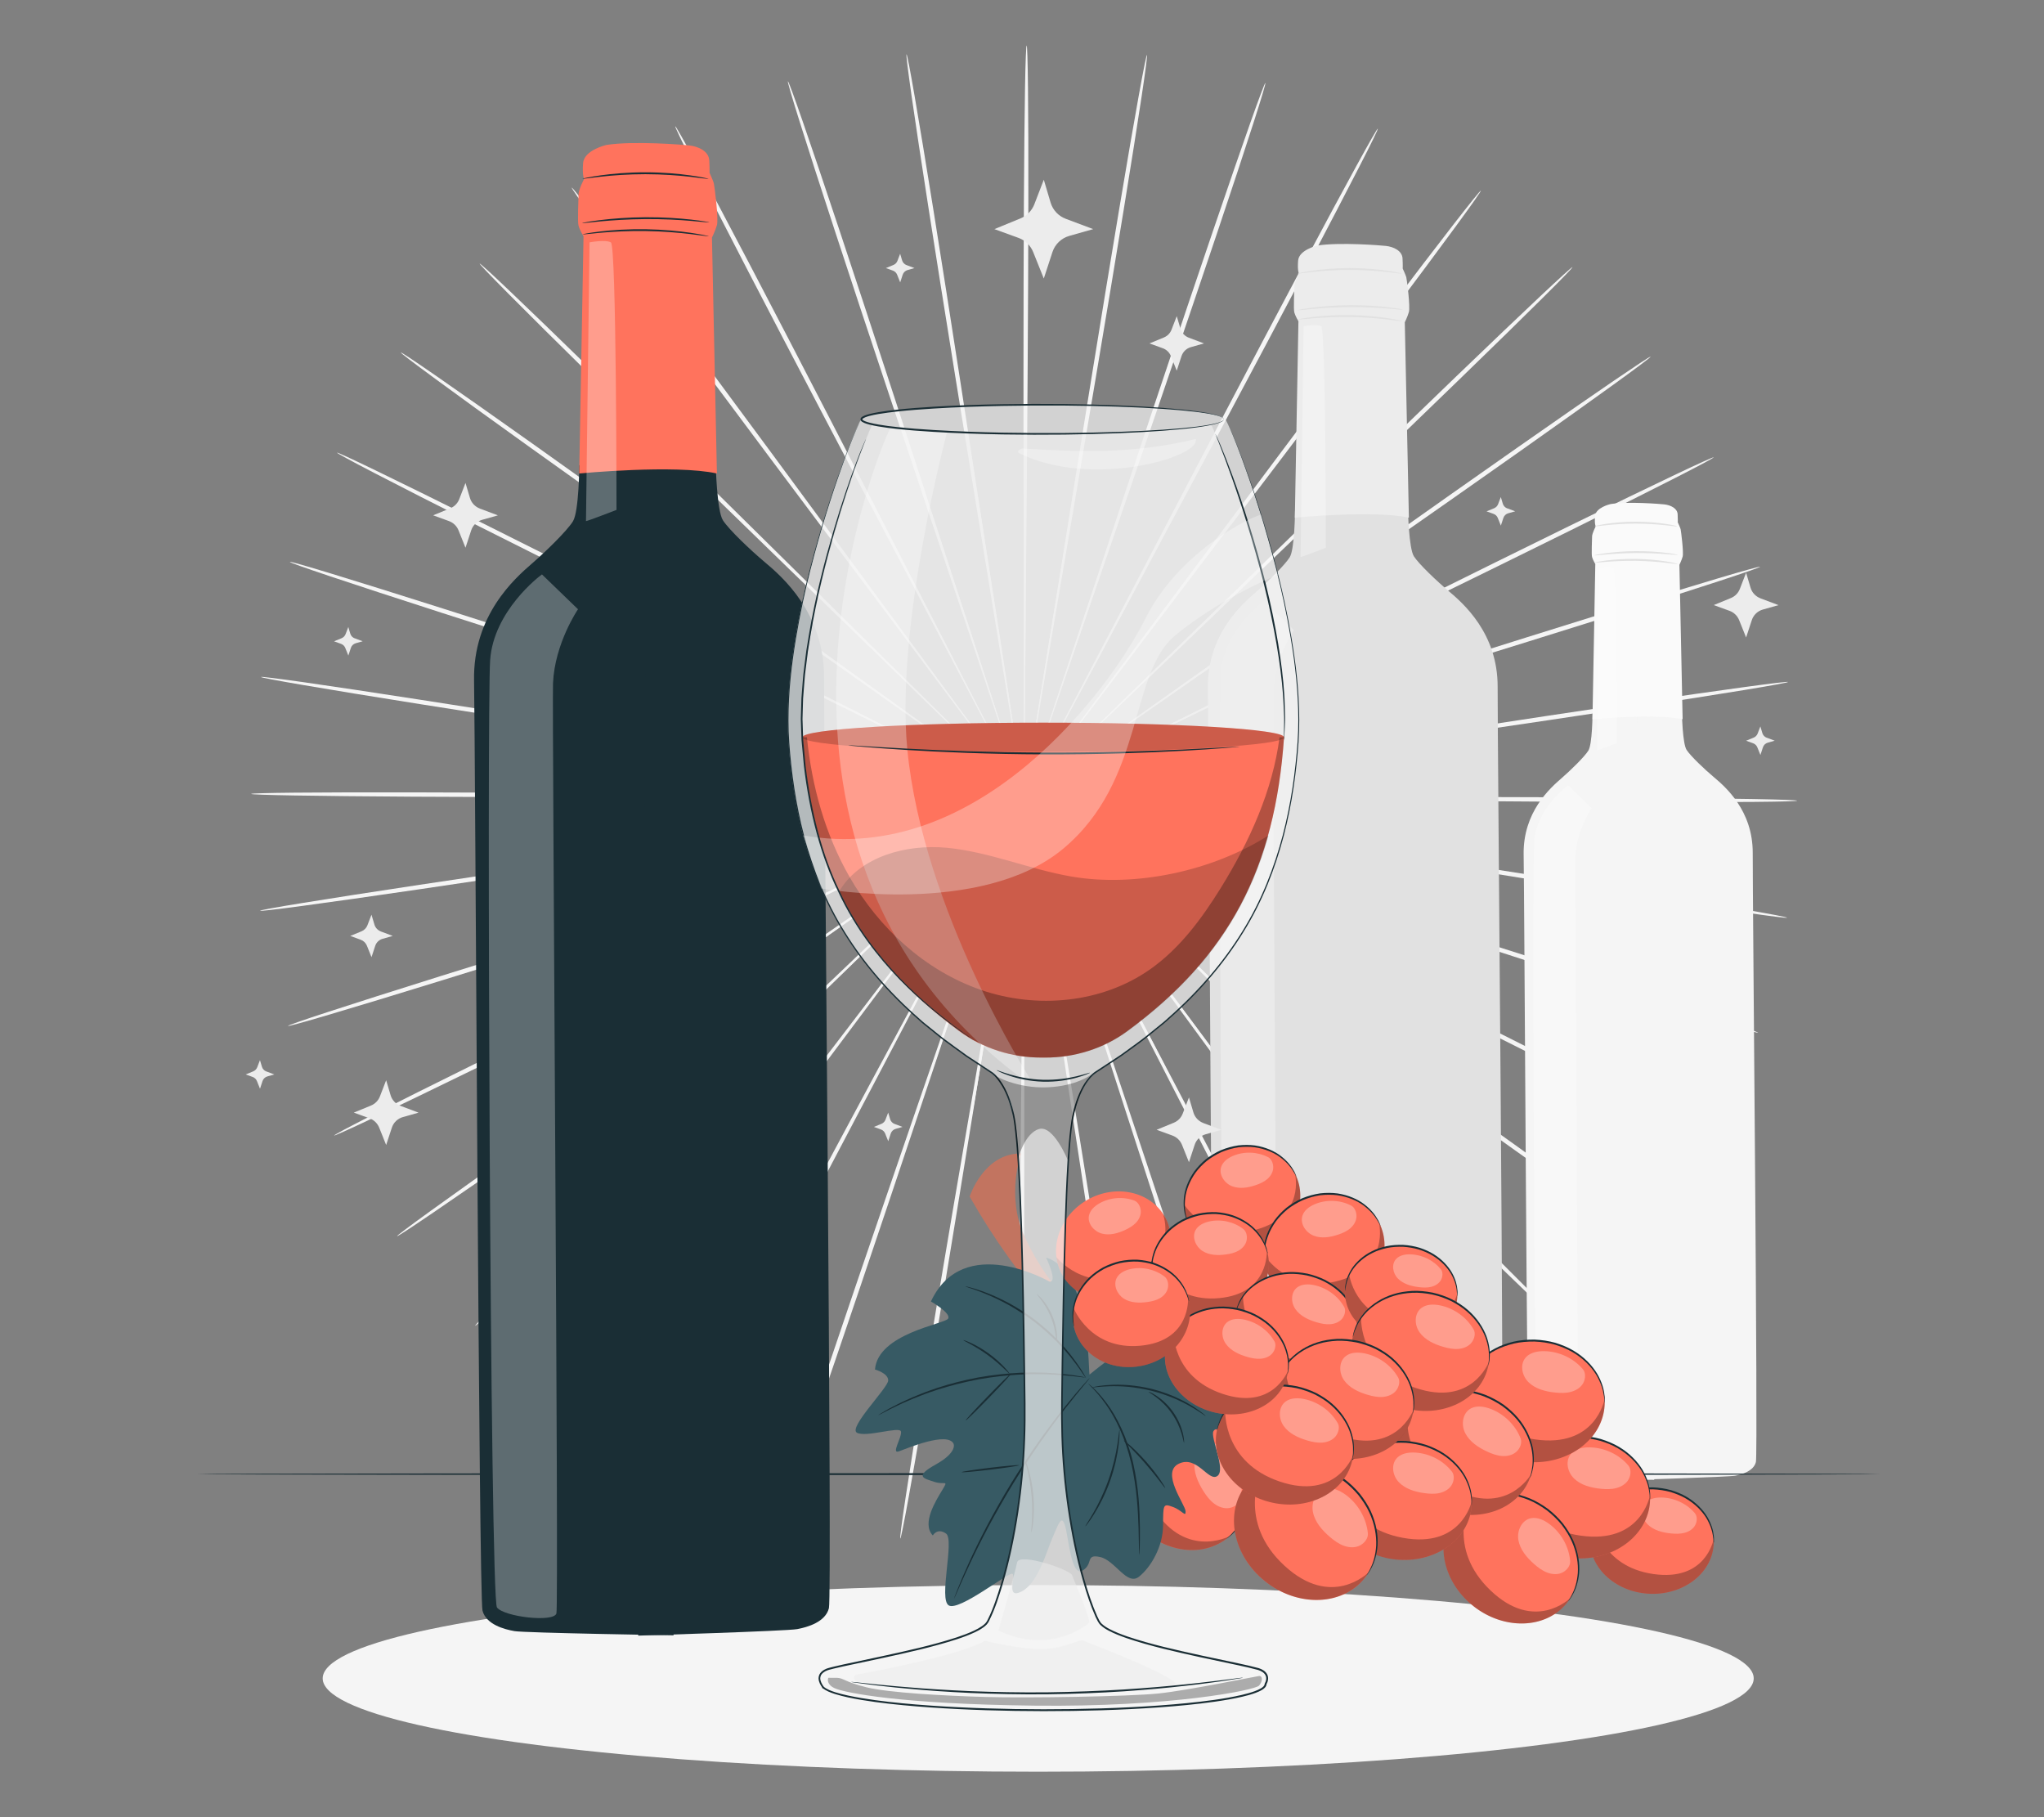 <?xml version="1.0" encoding="UTF-8"?>
<svg id="Layer_2" data-name="Layer 2" xmlns="http://www.w3.org/2000/svg" viewBox="0 0 540 480">
  <rect x="0" y="0" width="540" height="480" fill="#808080" stroke="none"/>
  <defs>
    <style>
      .cls-1 {
        opacity: .7;
      }

      .cls-2 {
        fill: #ff735d;
      }

      .cls-2, .cls-3, .cls-4, .cls-5, .cls-6, .cls-7, .cls-8, .cls-9, .cls-10, .cls-11, .cls-12, .cls-13, .cls-14, .cls-15 {
        stroke-width: 0px;
      }

      .cls-3 {
        fill: #375a64;
      }

      .cls-4 {
        fill: #e1e1e1;
      }

      .cls-5, .cls-8 {
        fill: #ececec;
      }

      .cls-16 {
        opacity: .2;
      }

      .cls-7, .cls-17, .cls-15 {
        opacity: .3;
      }

      .cls-8 {
        opacity: .5;
      }

      .cls-9 {
        fill: #f5f5f5;
      }

      .cls-10 {
        fill: none;
      }

      .cls-11 {
        fill: #1a2e35;
      }

      .cls-12, .cls-15 {
        fill: #fff;
      }

      .cls-13 {
        fill: #fafafa;
      }

      .cls-14 {
        fill: #c27460;
      }
    </style>
  </defs>
  <g id="Layer_2-2" data-name="Layer 2">
    <g>
      <rect class="cls-10" width="540" height="480"/>
      <g>
        <g>
          <path class="cls-9" d="m328.76,211.07c-40.33-.38-76.83-.72-103.28-.97-13.2-.06-23.88-.11-31.3-.15-3.68,0-6.54.01-8.51.02-.95.01-1.69.02-2.21.03-.5.01-.75.03-.75.04s.26.03.75.05c.53.01,1.26.03,2.21.05,1.97.02,4.83.06,8.51.1,7.42.04,18.1.1,31.3.17,26.46.02,62.95.04,103.29.06,40.31,0,76.82.05,103.24.24,13.21.09,23.91.21,31.3.35,3.7.07,6.56.14,8.51.22,1.95.07,2.97.15,2.97.22,0,.07-1.02.13-2.97.19-1.95.05-4.82.1-8.51.13-7.39.06-18.09.08-31.3.04-26.43-.07-62.93-.39-103.24-.79Z"/>
          <path class="cls-9" d="m327.95,219.92c-39.78-6.47-75.78-12.32-101.87-16.56-13.03-2.05-23.57-3.72-30.9-4.87-3.63-.55-6.46-.97-8.41-1.26-.94-.13-1.67-.23-2.19-.3-.49-.06-.75-.09-.75-.07,0,.02.25.07.74.16.52.09,1.24.22,2.18.39,1.95.32,4.77.79,8.39,1.39,7.32,1.16,17.87,2.83,30.89,4.89,26.13,4.01,62.18,9.54,102.02,15.65,39.82,6.08,75.88,11.64,101.95,15.82,13.04,2.09,23.58,3.82,30.86,5.08,3.64.63,6.46,1.13,8.37,1.5,1.91.37,2.91.6,2.89.67-.01.07-1.03-.02-2.96-.26-1.93-.24-4.77-.63-8.43-1.15-7.31-1.05-17.88-2.65-30.93-4.68-26.09-4.06-62.1-9.89-101.86-16.38Z"/>
          <path class="cls-9" d="m325.73,228.53c-38.23-12.48-72.83-23.77-97.92-31.95-12.53-4.02-22.68-7.28-29.72-9.54-3.5-1.09-6.22-1.95-8.1-2.53-.91-.27-1.61-.48-2.11-.63-.48-.14-.73-.2-.73-.19,0,.02.23.11.7.27.5.17,1.19.41,2.09.72,1.87.62,4.58,1.51,8.06,2.66,7.04,2.27,17.19,5.53,29.71,9.56,25.16,7.96,59.86,18.94,98.22,31.07,38.34,12.1,73.05,23.1,98.12,31.22,12.54,4.06,22.67,7.39,29.65,9.74,3.49,1.18,6.2,2.11,8.02,2.76,1.83.66,2.77,1.03,2.75,1.1-.02.07-1.02-.18-2.88-.71-1.87-.53-4.61-1.35-8.14-2.43-7.05-2.16-17.23-5.35-29.78-9.36-25.11-8.01-59.73-19.27-97.93-31.77Z"/>
          <path class="cls-9" d="m322.15,236.69c-35.74-18.17-68.08-34.6-91.53-46.52-11.73-5.89-21.22-10.66-27.81-13.96-3.28-1.62-5.83-2.87-7.59-3.74-.86-.41-1.51-.73-1.99-.95-.45-.21-.68-.31-.69-.3,0,.01.21.14.65.38.46.24,1.11.58,1.95,1.03,1.75.89,4.28,2.19,7.53,3.86,6.59,3.31,16.08,8.09,27.8,13.98,23.55,11.71,56.05,27.86,91.96,45.71,35.9,17.81,68.39,33.99,91.84,45.84,11.72,5.92,21.19,10.76,27.71,14.15,3.26,1.7,5.78,3.03,7.48,3.95,1.7.93,2.57,1.44,2.54,1.51-.03.06-.97-.33-2.73-1.14-1.76-.81-4.34-2.04-7.64-3.65-6.61-3.21-16.15-7.92-27.89-13.8-23.5-11.75-55.86-28.16-91.57-46.35Z"/>
          <path class="cls-9" d="m317.29,244.2c-32.38-23.37-61.68-44.52-82.92-59.85-10.63-7.6-19.24-13.75-25.22-18.02-2.98-2.09-5.29-3.72-6.89-4.85-.78-.53-1.38-.95-1.81-1.24-.41-.28-.63-.41-.63-.4,0,.01.19.17.58.47.42.31,1,.74,1.76,1.31,1.58,1.15,3.87,2.81,6.82,4.95,5.97,4.27,14.58,10.43,25.21,18.04,21.38,15.14,50.88,36.03,83.48,59.12,32.6,23.05,62.08,43.97,83.34,59.23,10.63,7.63,19.2,13.85,25.09,18.19,2.95,2.17,5.22,3.87,6.75,5.04,1.53,1.17,2.31,1.82,2.27,1.87-.04.06-.91-.47-2.52-1.54-1.61-1.07-3.95-2.67-6.96-4.76-6.02-4.17-14.67-10.28-25.33-17.87-21.32-15.17-50.65-36.3-82.99-59.69Z"/>
          <path class="cls-9" d="m311.29,250.89c-28.24-27.98-53.81-53.3-72.33-71.66-9.29-9.11-16.81-16.49-22.03-21.61-2.61-2.52-4.63-4.48-6.03-5.83-.68-.65-1.21-1.14-1.59-1.5-.36-.33-.55-.5-.56-.49-.01.01.16.2.5.55.36.37.87.89,1.53,1.56,1.38,1.37,3.38,3.36,5.94,5.92,5.22,5.13,12.73,12.51,22.01,21.63,18.7,18.19,44.49,43.29,73,71.02,28.51,27.7,54.29,52.82,72.84,71.11,9.28,9.15,16.75,16.58,21.88,21.76,2.56,2.59,4.54,4.61,5.86,6,1.32,1.39,1.99,2.14,1.94,2.19-.05.05-.82-.61-2.24-1.91-1.42-1.3-3.48-3.24-6.12-5.76-5.27-5.03-12.85-12.37-22.16-21.48-18.64-18.21-44.22-43.52-72.43-71.51Z"/>
          <path class="cls-9" d="m304.29,256.58c-23.42-31.91-44.62-60.79-59.98-81.72-7.72-10.41-13.96-18.83-18.3-24.68-2.17-2.88-3.86-5.13-5.03-6.67-.57-.74-1.01-1.31-1.33-1.72-.3-.38-.47-.58-.48-.57-.01,0,.12.22.4.62.3.42.72,1.01,1.26,1.77,1.14,1.57,2.8,3.83,4.92,6.75,4.33,5.85,10.57,14.28,18.28,24.69,15.56,20.8,37.02,49.48,60.75,81.19,23.73,31.67,45.18,60.38,60.58,81.25,7.7,10.44,13.89,18.91,18.13,24.8,2.12,2.94,3.74,5.24,4.83,6.81,1.08,1.57,1.62,2.42,1.56,2.46-.06.04-.71-.72-1.91-2.22-1.19-1.5-2.92-3.73-5.12-6.61-4.41-5.77-10.71-14.16-18.46-24.57-15.49-20.81-36.72-49.67-60.1-81.59Z"/>
          <path class="cls-9" d="m296.47,261.14c-18-35.08-34.29-66.82-46.1-89.83-5.95-11.45-10.76-20.72-14.11-27.16-1.68-3.18-2.99-5.65-3.89-7.36-.45-.82-.79-1.45-1.04-1.9-.24-.43-.37-.64-.38-.63-.01,0,.09.24.3.68.23.46.55,1.1.96,1.94.88,1.72,2.14,4.21,3.77,7.41,3.34,6.44,8.15,15.71,14.09,27.17,12.02,22.9,28.61,54.5,46.94,89.42,18.35,34.89,34.91,66.5,46.76,89.46,5.93,11.48,10.68,20.79,13.91,27.25,1.62,3.23,2.85,5.75,3.67,7.46.82,1.72,1.21,2.64,1.15,2.67-.07.03-.59-.82-1.53-2.48-.94-1.66-2.28-4.12-3.99-7.31-3.42-6.37-8.3-15.62-14.28-27.07-11.96-22.91-28.27-54.64-46.24-89.72Z"/>
          <path class="cls-9" d="m288,264.46c-12.1-37.39-23.04-71.23-30.98-95.76-4.02-12.22-7.28-22.11-9.54-28.97-1.15-3.39-2.04-6.03-2.65-7.86-.31-.88-.55-1.55-.71-2.04-.17-.46-.26-.69-.27-.68-.01,0,.05.25.18.71.15.49.36,1.17.63,2.06.59,1.83,1.43,4.49,2.53,7.9,2.25,6.87,5.5,16.76,9.51,28.98,8.17,24.46,19.43,58.2,31.88,95.48,12.47,37.26,23.71,71.01,31.7,95.5,3.99,12.24,7.18,22.16,9.33,29.04,1.07,3.44,1.89,6.11,2.42,7.93.53,1.82.77,2.79.7,2.81-.07.02-.45-.9-1.11-2.68-.66-1.78-1.59-4.42-2.76-7.83-2.35-6.81-5.67-16.69-9.72-28.92-8.1-24.45-19.08-58.29-31.14-95.67Z"/>
          <path class="cls-9" d="m279.1,266.44c-5.89-38.78-11.23-73.87-15.09-99.31-1.99-12.68-3.61-22.94-4.73-30.07-.58-3.53-1.04-6.27-1.35-8.17-.16-.91-.29-1.62-.38-2.12-.09-.48-.14-.72-.16-.72-.02,0,0,.25.07.73.07.51.17,1.21.29,2.13.28,1.9.69,4.65,1.22,8.19,1.11,7.13,2.72,17.39,4.7,30.07,4.1,25.4,9.77,60.44,16.02,99.17,6.29,38.7,11.92,73.75,15.84,99.15,1.96,12.7,3.5,22.99,4.51,30.1.5,3.56.88,6.32,1.1,8.2.23,1.88.31,2.87.24,2.88-.07.01-.3-.96-.66-2.82-.36-1.86-.85-4.61-1.46-8.15-1.22-7.09-2.9-17.35-4.92-30.04-4.04-25.38-9.4-60.48-15.26-99.24Z"/>
          <path class="cls-9" d="m269.99,267.04c.36-39.2.69-74.67.93-100.38.06-12.83.1-23.21.13-30.42-.01-3.57-.02-6.35-.03-8.27-.01-.93-.02-1.64-.03-2.15-.01-.48-.03-.73-.04-.73-.02,0-.03.25-.05.73-.01.51-.03,1.22-.05,2.15-.02,1.92-.06,4.7-.1,8.27-.04,7.21-.09,17.59-.15,30.42,0,25.71,0,61.18,0,100.38.03,39.18,0,74.66-.18,100.34-.09,12.84-.21,23.24-.34,30.42-.07,3.59-.14,6.38-.22,8.27-.07,1.89-.15,2.88-.22,2.88-.07,0-.14-.99-.2-2.89-.06-1.89-.1-4.68-.14-8.27-.07-7.18-.09-17.58-.06-30.42.06-25.68.36-61.16.75-100.34Z"/>
          <path class="cls-9" d="m260.89,266.26c6.63-38.67,12.63-73.66,16.98-99.02,2.1-12.66,3.81-22.91,4.99-30.03.56-3.53.99-6.28,1.29-8.17.13-.92.24-1.62.31-2.13.06-.48.09-.73.07-.73-.02,0-.07.24-.17.72-.09.5-.23,1.21-.4,2.12-.33,1.89-.81,4.63-1.43,8.15-1.19,7.12-2.9,17.37-5.01,30.03-4.11,25.4-9.78,60.44-16.04,99.17-6.23,38.71-11.93,73.75-16.21,99.1-2.14,12.67-3.92,22.92-5.21,30-.64,3.54-1.16,6.28-1.54,8.14-.38,1.86-.61,2.83-.68,2.81-.07-.01.02-1,.26-2.88s.64-4.64,1.18-8.19c1.08-7.11,2.71-17.38,4.8-30.06,4.16-25.36,10.14-60.36,16.79-99.01Z"/>
          <path class="cls-9" d="m252.03,264.11c12.81-37.17,24.41-70.8,32.81-95.18,4.13-12.18,7.47-22.04,9.8-28.89,1.12-3.4,2-6.05,2.6-7.87.28-.89.5-1.57.65-2.06.14-.46.21-.71.19-.71-.02,0-.11.23-.28.68-.18.48-.42,1.16-.73,2.03-.63,1.82-1.55,4.45-2.73,7.83-2.33,6.85-5.68,16.71-9.82,28.89-8.17,24.46-19.45,58.19-31.91,95.47-12.42,37.27-23.73,71.01-32.06,95.38-4.17,12.19-7.59,22.04-10,28.82-1.21,3.39-2.17,6.02-2.84,7.8-.67,1.78-1.06,2.7-1.13,2.67-.07-.02.18-.99.73-2.8.55-1.82,1.39-4.48,2.49-7.91,2.21-6.85,5.5-16.75,9.61-28.95,8.22-24.41,19.79-58.06,32.63-95.2Z"/>
          <path class="cls-9" d="m243.63,260.63c18.67-34.75,35.56-66.19,47.81-88.98,6.05-11.4,10.95-20.63,14.35-27.03,1.66-3.19,2.95-5.67,3.85-7.38.42-.83.75-1.47.98-1.93.22-.44.32-.66.3-.67-.01,0-.15.21-.39.63-.25.45-.6,1.08-1.05,1.89-.92,1.7-2.25,4.16-3.96,7.32-3.41,6.41-8.31,15.63-14.37,27.02-12.03,22.9-28.63,54.49-46.97,89.4-18.31,34.91-34.93,66.49-47.11,89.29-6.09,11.4-11.06,20.6-14.54,26.94-1.74,3.17-3.11,5.62-4.06,7.27-.95,1.65-1.48,2.5-1.55,2.47-.07-.03.34-.95,1.17-2.66.83-1.71,2.1-4.21,3.75-7.43,3.3-6.43,8.14-15.7,14.18-27.12,12.07-22.85,28.94-54.31,47.63-89.03Z"/>
          <path class="cls-9" d="m235.9,255.92c24.03-31.48,45.77-59.97,61.53-80.63,7.81-10.34,14.13-18.71,18.52-24.52,2.15-2.89,3.83-5.15,4.99-6.7.55-.76.97-1.34,1.28-1.76.28-.4.42-.61.41-.62-.01,0-.18.18-.48.56-.32.41-.77.97-1.34,1.71-1.18,1.54-2.89,3.77-5.09,6.63-4.39,5.81-10.72,14.17-18.54,24.51-15.57,20.79-37.04,49.47-60.77,81.17-23.69,31.7-45.2,60.37-60.89,81.03-7.85,10.33-14.23,18.67-18.7,24.4-2.23,2.86-3.98,5.08-5.18,6.56-1.21,1.49-1.87,2.24-1.93,2.2s.49-.88,1.59-2.45c1.1-1.56,2.75-3.84,4.89-6.77,4.29-5.85,10.57-14.27,18.37-24.63,15.6-20.73,37.32-49.25,61.36-80.7Z"/>
          <path class="cls-9" d="m229.02,250.09c28.77-27.47,54.81-52.33,73.69-70.34,9.37-9.03,16.96-16.34,22.22-21.42,2.59-2.53,4.61-4.51,6-5.87.66-.66,1.18-1.18,1.54-1.54.34-.35.51-.54.5-.55-.01-.01-.2.15-.57.48-.38.35-.91.85-1.6,1.48-1.41,1.34-3.46,3.28-6.09,5.78-5.27,5.07-12.86,12.38-22.24,21.41-18.7,18.18-44.51,43.27-73.02,70.99-28.48,27.73-54.31,52.8-73.12,70.84-9.4,9.02-17.05,16.29-22.37,21.27-2.66,2.49-4.74,4.41-6.17,5.7-1.43,1.29-2.2,1.94-2.26,1.88-.05-.05.62-.8,1.96-2.18,1.34-1.38,3.33-3.38,5.92-5.95,5.17-5.13,12.72-12.5,22.09-21.56,18.73-18.12,44.75-43.01,73.53-70.44Z"/>
          <path class="cls-9" d="m223.15,243.29c32.82-22.78,62.52-43.4,84.05-58.35,10.7-7.51,19.36-13.58,25.38-17.8,2.96-2.11,5.27-3.75,6.86-4.89.76-.56,1.35-.98,1.77-1.29.4-.3.59-.45.58-.47,0-.01-.23.12-.64.39-.43.29-1.04.7-1.82,1.22-1.61,1.11-3.94,2.72-6.94,4.79-6.02,4.22-14.69,10.29-25.39,17.79-21.39,15.14-50.89,36.02-83.5,59.09-32.57,23.09-62.1,43.95-83.57,58.92-10.73,7.49-19.45,13.51-25.5,17.63-3.03,2.06-5.39,3.64-7.01,4.7-1.62,1.05-2.49,1.58-2.53,1.52-.04-.06.74-.7,2.28-1.85,1.54-1.16,3.83-2.84,6.8-4.98,5.93-4.29,14.56-10.42,25.27-17.95,21.4-15.07,51.09-35.72,83.91-58.47Z"/>
          <path class="cls-9" d="m218.45,235.69c36.08-17.52,68.73-33.37,92.4-44.86,11.78-5.79,21.31-10.47,27.93-13.73,3.27-1.64,5.81-2.91,7.57-3.79.84-.43,1.49-.77,1.96-1.01.44-.23.66-.36.65-.37,0-.01-.24.08-.69.29-.47.22-1.14.53-1.99.93-1.77.85-4.33,2.09-7.63,3.67-6.62,3.25-16.16,7.93-27.94,13.71-23.56,11.7-56.06,27.84-91.97,45.68-35.88,17.85-68.4,33.97-92.02,45.5-11.81,5.77-21.38,10.39-28.03,13.54-3.32,1.57-5.91,2.78-7.68,3.57-1.77.79-2.71,1.18-2.74,1.12-.03-.06.85-.57,2.55-1.49,1.71-.91,4.24-2.22,7.51-3.89,6.55-3.33,16.06-8.08,27.84-13.9,23.56-11.63,56.21-27.51,92.28-44.99Z"/>
          <path class="cls-9" d="m215.04,227.46c38.47-11.78,73.28-22.44,98.51-30.17,12.57-3.92,22.74-7.09,29.81-9.29,3.49-1.12,6.21-1.98,8.08-2.58.9-.3,1.6-.53,2.09-.7.47-.16.71-.25.7-.27,0-.01-.25.05-.73.18-.5.15-1.21.35-2.12.62-1.89.57-4.62,1.4-8.12,2.46-7.07,2.2-17.24,5.36-29.81,9.26-25.16,7.95-59.87,18.92-98.22,31.05-38.33,12.15-73.05,23.09-98.24,30.87-12.59,3.89-22.8,6.99-29.87,9.08-3.54,1.05-6.29,1.84-8.16,2.35-1.87.51-2.87.75-2.89.68-.02-.07.93-.44,2.76-1.08,1.83-.64,4.55-1.55,8.05-2.69,7.01-2.29,17.17-5.52,29.75-9.47,25.15-7.89,59.96-18.58,98.42-30.32Z"/>
          <path class="cls-9" d="m212.99,218.81c39.9-5.75,76-10.96,102.17-14.73,13.04-1.94,23.6-3.52,30.94-4.61,3.63-.57,6.45-1.01,8.4-1.31.94-.16,1.66-.28,2.18-.37.49-.09.74-.14.74-.16,0-.02-.26,0-.75.07-.52.07-1.25.16-2.19.28-1.95.28-4.78.67-8.42,1.19-7.33,1.09-17.9,2.65-30.94,4.59-26.13,4.01-62.19,9.53-102.03,15.64-39.81,6.13-75.88,11.63-102.01,15.46-13.07,1.92-23.65,3.42-30.97,4.4-3.66.49-6.51.86-8.44,1.08-1.93.22-2.95.3-2.97.23-.01-.07.99-.29,2.9-.64,1.91-.35,4.74-.83,8.39-1.42,7.29-1.19,17.85-2.83,30.91-4.8,26.11-3.94,62.22-9.18,102.1-14.89Z"/>
          <path class="cls-9" d="m212.37,209.96c40.33.33,76.83.63,103.28.84,13.2.05,23.88.08,31.3.11,3.68-.01,6.54-.02,8.51-.03.95-.01,1.69-.02,2.21-.03.5-.01.75-.03.75-.04,0-.01-.26-.03-.75-.05-.53-.01-1.26-.03-2.21-.05-1.97-.02-4.83-.05-8.51-.09-7.42-.03-18.1-.07-31.3-.13-26.46.02-62.95.04-103.29.06-40.31.05-76.82.04-103.24-.11-13.21-.08-23.91-.19-31.3-.32-3.7-.06-6.56-.13-8.51-.2-1.95-.07-2.97-.14-2.97-.21,0-.07,1.02-.14,2.97-.19,1.95-.06,4.82-.1,8.51-.14,7.39-.07,18.09-.1,31.3-.08,26.43.04,62.93.31,103.24.67Z"/>
          <path class="cls-9" d="m213.16,201.11c39.79,6.42,75.79,12.23,101.89,16.44,13.03,2.04,23.58,3.69,30.9,4.83,3.63.54,6.46.96,8.41,1.25.94.13,1.67.23,2.19.3.49.06.75.09.75.07,0-.02-.25-.07-.74-.16-.52-.09-1.24-.22-2.18-.38-1.95-.32-4.77-.78-8.39-1.38-7.32-1.15-17.87-2.81-30.9-4.85-26.14-3.98-62.2-9.46-102.04-15.53-39.83-6.03-75.89-11.55-101.97-15.69-13.04-2.07-23.59-3.79-30.87-5.04-3.64-.62-6.46-1.13-8.37-1.49-1.91-.36-2.91-.59-2.9-.66.01-.07,1.03.02,2.96.26,1.93.24,4.77.62,8.43,1.14,7.31,1.04,17.88,2.63,30.93,4.65,26.1,4.03,62.12,9.81,101.88,16.26Z"/>
          <path class="cls-9" d="m215.37,192.5c38.25,12.43,72.87,23.68,97.96,31.83,12.54,4.01,22.69,7.25,29.73,9.5,3.5,1.09,6.22,1.94,8.1,2.52.91.27,1.61.48,2.12.63.48.14.73.2.73.19,0-.01-.23-.11-.7-.27-.5-.17-1.19-.41-2.09-.71-1.87-.61-4.58-1.5-8.06-2.65-7.05-2.26-17.19-5.51-29.73-9.52-25.17-7.93-59.89-18.86-98.26-30.95-38.36-12.05-73.08-23.01-98.16-31.1-12.54-4.04-22.68-7.36-29.66-9.7-3.49-1.17-6.2-2.1-8.03-2.75-1.83-.65-2.78-1.03-2.75-1.1.02-.07,1.02.17,2.89.7,1.87.53,4.61,1.34,8.14,2.42,7.05,2.15,17.23,5.33,29.79,9.32,25.12,7.98,59.75,19.2,97.97,31.65Z"/>
          <path class="cls-9" d="m218.94,184.34c35.76,18.12,68.13,34.52,91.59,46.41,11.73,5.87,21.23,10.63,27.83,13.93,3.28,1.61,5.83,2.87,7.59,3.73.86.41,1.51.72,1.99.95.45.21.68.31.69.3,0-.01-.21-.14-.65-.38-.46-.24-1.11-.58-1.95-1.02-1.75-.89-4.28-2.19-7.53-3.85-6.59-3.31-16.09-8.07-27.81-13.95-23.57-11.68-56.09-27.79-92.02-45.6-35.93-17.77-68.44-33.91-91.9-45.73-11.73-5.91-21.2-10.73-27.73-14.12-3.26-1.69-5.78-3.02-7.48-3.95-1.7-.92-2.57-1.44-2.54-1.5.03-.06.97.33,2.73,1.14,1.76.81,4.34,2.04,7.65,3.64,6.62,3.2,16.16,7.9,27.91,13.76,23.52,11.72,55.9,28.1,91.63,46.24Z"/>
          <path class="cls-9" d="m223.79,176.82c32.41,23.33,61.74,44.45,83,59.75,10.64,7.58,19.26,13.72,25.24,17.99,2.98,2.09,5.3,3.72,6.9,4.84.78.53,1.38.94,1.81,1.24.41.28.63.41.64.4,0-.01-.19-.17-.58-.47-.42-.31-1-.74-1.76-1.31-1.58-1.15-3.88-2.81-6.82-4.94-5.98-4.27-14.59-10.41-25.23-18-21.4-15.12-50.93-35.97-83.55-59.02-32.63-23.01-62.14-43.89-83.41-59.13-10.64-7.62-19.22-13.82-25.11-18.16-2.95-2.17-5.23-3.86-6.76-5.03-1.53-1.17-2.31-1.81-2.27-1.87.04-.06.91.47,2.52,1.54,1.61,1.07,3.96,2.67,6.97,4.75,6.02,4.17,14.69,10.26,25.36,17.83,21.34,15.15,50.69,36.24,83.07,59.59Z"/>
          <path class="cls-9" d="m229.79,170.13c28.28,27.95,53.87,53.24,72.42,71.57,9.3,9.1,16.83,16.47,22.06,21.58,2.61,2.52,4.64,4.47,6.04,5.83.68.64,1.21,1.14,1.59,1.5.36.33.55.5.56.49.01-.01-.16-.2-.5-.55-.36-.37-.87-.89-1.53-1.56-1.38-1.37-3.38-3.36-5.95-5.92-5.22-5.12-12.75-12.49-22.04-21.6-18.72-18.17-44.55-43.23-73.09-70.93-28.55-27.66-54.36-52.75-72.93-71.02-9.29-9.13-16.77-16.56-21.9-21.73-2.57-2.59-4.54-4.61-5.87-5.99-1.32-1.39-1.99-2.14-1.94-2.19.05-.05.82.61,2.24,1.9,1.42,1.3,3.48,3.23,6.12,5.75,5.28,5.03,12.87,12.35,22.19,21.45,18.66,18.19,44.28,43.46,72.52,71.42Z"/>
          <path class="cls-9" d="m236.78,164.42c23.46,31.88,44.7,60.73,60.09,81.65,7.73,10.4,13.99,18.81,18.33,24.66,2.17,2.88,3.87,5.12,5.04,6.67.57.74,1.01,1.31,1.33,1.72.3.38.47.58.48.57.01,0-.12-.22-.4-.62-.3-.42-.72-1.01-1.26-1.77-1.14-1.56-2.8-3.83-4.93-6.74-4.34-5.85-10.59-14.27-18.32-24.67-15.59-20.78-37.09-49.44-60.85-81.11-23.77-31.64-45.26-60.32-60.68-81.18-7.71-10.43-13.92-18.89-18.16-24.78-2.12-2.94-3.75-5.24-4.84-6.81-1.09-1.57-1.63-2.42-1.57-2.46.06-.04.72.72,1.91,2.22,1.19,1.5,2.92,3.72,5.13,6.6,4.41,5.76,10.73,14.15,18.49,24.54,15.52,20.79,36.78,49.63,60.21,81.51Z"/>
          <path class="cls-9" d="m244.6,159.85c18.05,35.06,34.38,66.78,46.21,89.77,5.96,11.44,10.79,20.71,14.14,27.14,1.68,3.17,3,5.64,3.9,7.35.45.82.79,1.45,1.04,1.9.24.43.37.64.38.63.01,0-.09-.24-.3-.67-.23-.46-.55-1.1-.96-1.94-.88-1.72-2.15-4.21-3.78-7.41-3.35-6.43-8.17-15.7-14.12-27.15-12.05-22.89-28.68-54.47-47.06-89.36-18.39-34.86-35-66.46-46.88-89.4-5.94-11.47-10.71-20.78-13.95-27.23-1.62-3.23-2.86-5.74-3.68-7.46-.82-1.72-1.22-2.63-1.15-2.67.07-.03.59.82,1.53,2.48.94,1.66,2.29,4.12,4,7.3,3.43,6.36,8.32,15.61,14.32,27.05,11.99,22.89,28.34,54.61,46.35,89.66Z"/>
          <path class="cls-9" d="m253.06,156.52c12.15,37.38,23.14,71.2,31.1,95.72,4.04,12.21,7.3,22.1,9.57,28.96,1.15,3.39,2.05,6.03,2.66,7.86.31.88.55,1.55.72,2.04.17.46.26.69.28.68.02,0-.05-.25-.19-.71-.15-.49-.36-1.17-.63-2.06-.59-1.83-1.44-4.49-2.54-7.9-2.26-6.87-5.52-16.75-9.55-28.97-8.2-24.45-19.51-58.17-32.01-95.44-12.52-37.24-23.81-70.98-31.82-95.46-4.01-12.24-7.21-22.15-9.37-29.03-1.08-3.44-1.9-6.11-2.43-7.93-.53-1.82-.77-2.79-.7-2.81.07-.02.45.9,1.11,2.68.66,1.78,1.59,4.42,2.77,7.82,2.36,6.81,5.7,16.68,9.76,28.9,8.13,24.44,19.15,58.26,31.26,95.63Z"/>
          <path class="cls-9" d="m261.95,154.54c5.94,38.77,11.32,73.86,15.22,99.29,2.01,12.68,3.64,22.94,4.77,30.07.59,3.53,1.04,6.27,1.36,8.16.16.91.29,1.62.38,2.12.09.48.15.72.16.72.02,0,0-.25-.07-.73-.07-.51-.17-1.21-.29-2.13-.28-1.9-.7-4.65-1.23-8.18-1.12-7.13-2.74-17.39-4.74-30.07-4.14-25.4-9.85-60.43-16.15-99.15-6.34-38.69-12.02-73.74-15.97-99.13-1.98-12.7-3.53-22.98-4.55-30.1-.51-3.56-.88-6.32-1.11-8.2-.23-1.88-.31-2.87-.24-2.88.07-.01.3.96.66,2.82.36,1.86.86,4.61,1.47,8.15,1.23,7.08,2.92,17.35,4.96,30.04,4.07,25.38,9.48,60.47,15.39,99.22Z"/>
          <path class="cls-9" d="m271.06,153.92c-.31,39.2-.6,74.67-.8,100.38-.04,12.83-.07,23.21-.09,30.42.02,3.57.03,6.35.04,8.27.02.93.03,1.64.03,2.15.01.48.03.73.04.73s.03-.25.05-.73c.01-.51.03-1.22.05-2.15.02-1.92.05-4.7.09-8.27.03-7.21.06-17.59.11-30.42-.03-25.71-.08-61.18-.13-100.38-.08-39.18-.09-74.66.05-100.34.07-12.84.18-23.24.3-30.42.06-3.59.13-6.38.21-8.27.07-1.89.15-2.88.22-2.88.07,0,.14.99.2,2.88.06,1.89.11,4.68.15,8.27.08,7.18.12,17.58.1,30.42-.03,25.68-.28,61.16-.62,100.34Z"/>
          <path class="cls-9" d="m280.16,154.69c-6.58,38.67-12.53,73.67-16.84,99.04-2.09,12.66-3.78,22.92-4.95,30.04-.55,3.53-.99,6.28-1.28,8.18-.13.92-.24,1.62-.31,2.13-.06.48-.09.73-.07.73.02,0,.07-.24.17-.72.09-.5.22-1.21.39-2.12.33-1.89.8-4.63,1.41-8.16,1.18-7.12,2.88-17.37,4.97-30.03,4.08-25.41,9.7-60.45,15.91-99.19,6.18-38.72,11.83-73.77,16.08-99.12,2.12-12.68,3.89-22.93,5.17-30,.64-3.54,1.15-6.28,1.53-8.14.37-1.86.61-2.83.68-2.82.07.01-.02,1-.26,2.88-.24,1.88-.64,4.64-1.17,8.19-1.07,7.11-2.69,17.38-4.76,30.07-4.13,25.37-10.06,60.38-16.66,99.03Z"/>
          <path class="cls-9" d="m289.03,156.83c-12.76,37.18-24.31,70.83-32.69,95.22-4.11,12.19-7.44,22.05-9.76,28.9-1.12,3.4-1.99,6.05-2.59,7.88-.28.89-.49,1.57-.65,2.06-.14.46-.21.71-.19.71.02,0,.11-.23.28-.68.17-.48.42-1.16.73-2.03.63-1.82,1.55-4.45,2.72-7.84,2.32-6.85,5.66-16.71,9.78-28.9,8.14-24.47,19.37-58.22,31.78-95.51,12.37-37.29,23.63-71.04,31.94-95.42,4.15-12.19,7.56-22.05,9.96-28.84,1.2-3.4,2.16-6.03,2.83-7.8.67-1.78,1.06-2.7,1.13-2.67.07.02-.18.99-.72,2.81-.54,1.82-1.38,4.49-2.48,7.91-2.2,6.86-5.47,16.75-9.57,28.96-8.19,24.42-19.71,58.08-32.5,95.24Z"/>
          <path class="cls-9" d="m297.43,160.3c-18.62,34.77-35.47,66.24-47.69,89.04-6.04,11.41-10.92,20.64-14.32,27.05-1.66,3.19-2.95,5.67-3.84,7.38-.42.83-.74,1.47-.97,1.93-.21.44-.32.67-.3.67.01,0,.14-.21.39-.63.25-.45.6-1.08,1.05-1.89.92-1.7,2.25-4.16,3.95-7.32,3.4-6.41,8.29-15.64,14.34-27.04,12-22.91,28.56-54.53,46.86-89.46,18.26-34.93,34.85-66.53,46.99-89.34,6.07-11.41,11.03-20.62,14.51-26.96,1.74-3.17,3.11-5.62,4.05-7.27.95-1.65,1.48-2.5,1.55-2.47.07.03-.34.95-1.17,2.66-.83,1.71-2.09,4.22-3.74,7.43-3.29,6.43-8.12,15.71-14.14,27.14-12.04,22.86-28.87,54.35-47.51,89.09Z"/>
          <path class="cls-9" d="m305.17,165c-23.99,31.51-45.69,60.03-61.43,80.7-7.8,10.35-14.11,18.73-18.49,24.54-2.15,2.9-3.82,5.15-4.98,6.71-.55.76-.97,1.34-1.27,1.76-.28.4-.42.61-.41.62.01,0,.18-.18.48-.56.32-.41.76-.97,1.34-1.71,1.18-1.54,2.89-3.77,5.08-6.63,4.39-5.81,10.7-14.19,18.51-24.53,15.54-20.81,36.98-49.52,60.67-81.24,23.65-31.73,45.12-60.42,60.79-81.11,7.83-10.34,14.21-18.69,18.66-24.42,2.23-2.87,3.97-5.08,5.18-6.57,1.2-1.49,1.87-2.25,1.92-2.2.06.04-.49.88-1.58,2.45-1.1,1.56-2.74,3.85-4.89,6.78-4.28,5.85-10.55,14.28-18.33,24.65-15.57,20.75-37.26,49.29-61.26,80.77Z"/>
          <path class="cls-9" d="m312.06,170.82c-28.74,27.5-54.74,52.39-73.59,70.43-9.36,9.04-16.93,16.37-22.19,21.45-2.59,2.54-4.6,4.51-5.99,5.87-.66.67-1.17,1.18-1.54,1.55-.34.35-.51.54-.5.55.01.01.2-.15.57-.48.38-.35.91-.85,1.6-1.49,1.41-1.34,3.46-3.29,6.08-5.78,5.26-5.08,12.85-12.4,22.21-21.44,18.68-18.21,44.45-43.32,72.93-71.08,28.44-27.76,54.24-52.87,73.03-70.93,9.39-9.03,17.03-16.31,22.34-21.3,2.66-2.5,4.74-4.42,6.16-5.71,1.43-1.29,2.2-1.94,2.25-1.89.05.05-.62.8-1.96,2.18-1.33,1.38-3.33,3.39-5.91,5.95-5.17,5.14-12.7,12.51-22.06,21.58-18.7,18.15-44.69,43.06-73.44,70.53Z"/>
          <path class="cls-9" d="m317.93,177.61c-32.79,22.83-62.46,43.48-83.97,58.45-10.69,7.52-19.35,13.61-25.36,17.83-2.96,2.12-5.27,3.76-6.86,4.9-.76.56-1.35.99-1.77,1.29-.4.3-.59.45-.58.47,0,.01.23-.12.64-.39.43-.29,1.04-.7,1.82-1.23,1.61-1.11,3.94-2.72,6.93-4.79,6.01-4.22,14.67-10.3,25.37-17.82,21.37-15.16,50.85-36.08,83.42-59.19,32.54-23.13,62.04-44.02,83.49-59.03,10.72-7.5,19.43-13.54,25.48-17.66,3.03-2.06,5.39-3.65,7-4.71,1.62-1.06,2.49-1.58,2.53-1.52.04.06-.74.7-2.28,1.86-1.54,1.16-3.83,2.84-6.79,4.99-5.93,4.29-14.55,10.44-25.24,17.99-21.38,15.1-51.04,35.78-83.83,58.57Z"/>
          <path class="cls-9" d="m322.64,185.21c-36.06,17.56-68.69,33.45-92.34,44.97-11.77,5.8-21.3,10.5-27.91,13.76-3.27,1.64-5.81,2.92-7.56,3.8-.84.43-1.49.77-1.95,1.01-.44.23-.66.36-.65.37,0,.01.24-.08.69-.29.47-.22,1.14-.53,1.99-.93,1.77-.85,4.33-2.09,7.62-3.68,6.62-3.26,16.15-7.95,27.92-13.74,23.54-11.73,56.02-27.91,91.91-45.79,35.86-17.9,68.36-34.06,91.96-45.62,11.8-5.78,21.37-10.42,28.01-13.57,3.32-1.58,5.91-2.79,7.67-3.58,1.77-.8,2.71-1.18,2.74-1.12.03.06-.85.58-2.55,1.49-1.71.91-4.24,2.23-7.51,3.9-6.54,3.34-16.05,8.1-27.82,13.93-23.55,11.66-56.17,27.58-92.22,45.11Z"/>
          <path class="cls-9" d="m326.07,193.43c-38.45,11.83-73.25,22.53-98.47,30.29-12.56,3.93-22.73,7.11-29.79,9.32-3.49,1.12-6.21,1.99-8.08,2.59-.9.3-1.6.53-2.09.7-.47.16-.71.25-.7.27,0,.01.25-.05.73-.18.5-.15,1.21-.35,2.12-.62,1.88-.57,4.61-1.4,8.12-2.47,7.06-2.2,17.24-5.38,29.8-9.3,25.15-7.98,59.84-19,98.18-31.17,38.31-12.19,73.02-23.18,98.2-30.99,12.59-3.91,22.79-7.02,29.86-9.12,3.53-1.05,6.28-1.85,8.16-2.36,1.87-.52,2.87-.75,2.89-.69.02.07-.93.44-2.76,1.08-1.83.64-4.55,1.55-8.05,2.7-7,2.3-17.16,5.55-29.73,9.5-25.14,7.92-59.93,18.65-98.38,30.44Z"/>
          <path class="cls-9" d="m328.12,202.08c-39.89,5.8-75.98,11.05-102.15,14.86-13.04,1.96-23.6,3.55-30.93,4.65-3.63.57-6.45,1.02-8.4,1.33-.94.16-1.66.28-2.18.37-.49.09-.74.14-.74.16,0,.02.26,0,.75-.07.52-.07,1.25-.16,2.19-.29,1.95-.28,4.78-.68,8.42-1.2,7.33-1.1,17.89-2.68,30.94-4.63,26.13-4.04,62.17-9.61,102.01-15.76,39.81-6.18,75.86-11.73,101.99-15.59,13.06-1.93,23.64-3.45,30.96-4.44,3.66-.5,6.51-.86,8.44-1.09,1.93-.22,2.95-.31,2.96-.24.01.07-.99.29-2.9.64-1.91.35-4.74.84-8.38,1.44-7.29,1.2-17.85,2.85-30.9,4.84-26.11,3.97-62.21,9.25-102.08,15.02Z"/>
        </g>
        <g>
          <path class="cls-9" d="m420.73,188.56s-.06,8.03-1.1,9.7c-1.04,1.67-4.75,5.27-7.09,7.3-2.99,2.59-10.22,8.96-10.01,20.22.21,11.26.83,158.44,1.46,160.84.63,2.4,3.75,3.23,5.52,3.54s27.52.73,27.52.73l-4.48-203.99-11.82,1.67Z"/>
          <path class="cls-9" d="m444.33,188.39s.18,8.03,1.24,9.68,4.82,5.2,7.19,7.19c3.02,2.54,10.34,8.82,10.29,20.08-.05,11.26,1.43,158.44.84,160.84-.59,2.41-3.71,3.28-5.47,3.62-1.77.34-27.51,1.12-27.51,1.12l1.56-204.04,11.85,1.5Z"/>
          <path class="cls-13" d="m425.41,133.17s-3.84.88-4.02,3.13c-.18,2.17.18,2.74.18,2.74,0,0-.96,1.82-.96,2.67s-.21,4.7,0,5.45c.21.75.85,1.82.85,1.82,0,0-.75,40.37-.75,41.01,0,0,16.55-1.6,23.82,0l-.85-40.8s.53-1.07.85-2.14c.32-1.07-.43-6.84-.53-7.26-.11-.43-.75-1.82-.75-1.82,0,0,.04-.78-.04-2.14-.09-1.59-1.88-2.4-3.46-2.59-.91-.11-9.63-.83-14.33-.08Z"/>
          <path class="cls-4" d="m443.24,146.56c-.01.07-1.24-.05-3.24-.2-1.99-.15-4.75-.3-7.79-.28-3.05.02-5.8.2-7.79.37-1.99.17-3.22.31-3.23.24,0-.03.3-.11.85-.22.55-.11,1.35-.24,2.35-.37,1.99-.26,4.76-.5,7.83-.52,3.07-.01,5.84.19,7.83.43,1,.12,1.8.24,2.35.34.55.1.85.17.85.21Z"/>
          <path class="cls-4" d="m443.17,148.96c-.01.07-1.23-.1-3.21-.32-1.97-.22-4.71-.45-7.73-.5-3.03-.04-5.77.1-7.75.26-1.98.16-3.2.3-3.21.22,0-.03.29-.11.84-.22.55-.11,1.35-.23,2.34-.36,1.98-.25,4.74-.45,7.79-.41,3.05.05,5.8.34,7.77.65.99.15,1.78.3,2.32.43.54.12.84.21.84.24Z"/>
          <path class="cls-4" d="m443.08,139.04c-.01.08-1.23-.1-3.2-.31-1.97-.21-4.7-.41-7.71-.42-3.02,0-5.75.2-7.72.41-1.97.2-3.19.38-3.2.3,0-.03.29-.12.83-.24.54-.12,1.34-.27,2.32-.42,1.97-.3,4.72-.56,7.76-.56,3.04,0,5.79.27,7.76.56.98.15,1.78.29,2.32.42.54.12.84.2.83.24Z"/>
          <path class="cls-15" d="m414.27,207.44c-.44.29-8.37,6.32-8.96,14.84-.59,8.52,0,162.18,1.18,163.8,1.18,1.62,9.84,2.64,10.28,1.03s-.77-156.59-.59-160.86c.3-6.89,4.32-12.78,4.32-12.78l-6.23-6.02Z"/>
          <path class="cls-15" d="m421.89,198.22c.26,0,5.28-1.94,5.28-1.94,0,0,0-45.74-.97-46.27-.97-.53-3.69,0-3.69,0l-.62,48.2Z"/>
        </g>
        <g>
          <path class="cls-4" d="m342.13,134.93s-.08,10.16-1.4,12.27-6.01,6.67-8.97,9.23c-3.78,3.27-12.92,11.34-12.66,25.58.26,14.24,1.05,200.42,1.85,203.46s4.75,4.09,6.99,4.48c2.24.4,34.81.92,34.81.92l-5.67-258.05-14.96,2.11Z"/>
          <path class="cls-4" d="m371.97,134.72s.22,10.15,1.57,12.24c1.35,2.09,6.1,6.58,9.1,9.1,3.82,3.22,13.08,11.15,13.02,25.4s1.81,200.42,1.06,203.46-4.69,4.15-6.92,4.58c-2.24.43-34.79,1.42-34.79,1.42l1.98-258.1,14.99,1.89Z"/>
          <path class="cls-5" d="m348.04,64.86s-4.86,1.11-5.09,3.96c-.22,2.75.22,3.47.22,3.47,0,0-1.22,2.3-1.22,3.38s-.27,5.94,0,6.89c.27.95,1.08,2.3,1.08,2.3,0,0-.95,51.07-.95,51.88,0,0,20.94-2.03,30.13,0l-1.08-51.61s.68-1.35,1.08-2.7c.41-1.35-.54-8.65-.68-9.19-.14-.54-.95-2.3-.95-2.3,0,0,.05-.99-.05-2.71-.12-2.01-2.38-3.04-4.38-3.27-1.15-.13-12.19-1.04-18.13-.1Z"/>
          <path class="cls-4" d="m370.6,81.8s-.4.02-1.1-.05c-.81-.07-1.81-.16-2.99-.26-2.52-.2-6.01-.4-9.86-.38-3.86.02-7.34.26-9.86.49-1.18.11-2.17.21-2.98.29-.7.07-1.1.09-1.1.06,0-.03.38-.12,1.08-.25.7-.13,1.71-.29,2.97-.45,2.52-.32,6.02-.61,9.9-.64,3.88-.02,7.38.23,9.9.53,1.26.15,2.28.29,2.98.41.7.12,1.08.2,1.08.24Z"/>
          <path class="cls-4" d="m370.52,84.84s-.4,0-1.09-.09c-.8-.1-1.79-.22-2.96-.37-2.5-.29-5.96-.59-9.79-.65-3.83-.06-7.3.14-9.81.35-1.17.11-2.16.2-2.97.27-.7.07-1.09.09-1.1.06,0-.03.38-.12,1.07-.25.69-.13,1.7-.28,2.96-.43,2.51-.3,5.99-.55,9.85-.5,3.85.06,7.33.42,9.83.8,1.25.19,2.25.37,2.94.52.69.15,1.07.25,1.06.28Z"/>
          <path class="cls-4" d="m370.4,72.28s-.39,0-1.09-.09c-.8-.09-1.79-.21-2.95-.35-2.49-.27-5.94-.54-9.76-.55-3.82,0-7.28.26-9.77.54-1.16.14-2.15.25-2.95.35-.7.09-1.09.12-1.09.08,0-.03.37-.13,1.06-.27.69-.15,1.69-.32,2.94-.5,2.49-.36,5.96-.68,9.81-.68,3.85,0,7.32.33,9.81.69,1.25.18,2.25.36,2.94.51.69.15,1.07.24,1.06.28Z"/>
          <path class="cls-15" d="m333.96,158.81c-.56.37-10.59,7.99-11.34,18.77s0,205.16,1.49,207.2c1.49,2.04,12.45,3.34,13.01,1.3.56-2.04-.98-198.09-.74-203.48.38-8.72,5.47-16.17,5.47-16.17l-7.88-7.62Z"/>
          <path class="cls-15" d="m343.59,147.14c.33,0,6.68-2.45,6.68-2.45,0,0,0-57.86-1.22-58.52s-4.67,0-4.67,0l-.78,60.97Z"/>
        </g>
        <ellipse class="cls-9" cx="274.28" cy="443.34" rx="189.03" ry="24.65"/>
        <path class="cls-5" d="m281.55,57.79l7.26,2.73-6.31,1.79c-2.11.6-3.78,2.2-4.46,4.28l-2.28,6.98-2.81-7c-.7-1.74-2.1-3.09-3.86-3.73l-6.38-2.32,6.91-2.84c1.67-.69,2.99-2.03,3.64-3.72l2.5-6.49,1.79,6.03c.59,1.97,2.06,3.56,3.99,4.28Z"/>
        <path class="cls-5" d="m314.07,89.2l4.01,1.51-3.48.99c-1.16.33-2.08,1.22-2.46,2.36l-1.26,3.85-1.55-3.86c-.38-.96-1.16-1.71-2.13-2.06l-3.52-1.28,3.81-1.57c.92-.38,1.65-1.12,2.01-2.05l1.38-3.58.99,3.33c.32,1.09,1.14,1.96,2.2,2.36Z"/>
        <path class="cls-5" d="m126.78,134.34l4.76,1.79-4.14,1.17c-1.38.39-2.48,1.44-2.92,2.81l-1.5,4.57-1.84-4.59c-.46-1.14-1.38-2.03-2.53-2.45l-4.18-1.52,4.53-1.86c1.1-.45,1.96-1.33,2.38-2.44l1.64-4.25,1.17,3.95c.38,1.29,1.35,2.33,2.62,2.81Z"/>
        <path class="cls-5" d="m105.82,292.11l4.76,1.79-4.14,1.17c-1.38.39-2.48,1.44-2.92,2.81l-1.5,4.57-1.84-4.59c-.46-1.14-1.38-2.03-2.53-2.45l-4.18-1.52,4.53-1.86c1.1-.45,1.96-1.33,2.38-2.44l1.64-4.25,1.17,3.95c.38,1.29,1.35,2.33,2.62,2.81Z"/>
        <path class="cls-5" d="m317.91,296.65l4.76,1.79-4.14,1.17c-1.38.39-2.48,1.44-2.92,2.81l-1.5,4.57-1.84-4.59c-.46-1.14-1.38-2.03-2.53-2.45l-4.18-1.52,4.53-1.86c1.1-.45,1.96-1.33,2.38-2.44l1.64-4.25,1.17,3.95c.38,1.29,1.35,2.33,2.62,2.81Z"/>
        <path class="cls-5" d="m100.64,246.05l3.12,1.17-2.71.77c-.91.26-1.62.95-1.92,1.84l-.98,3-1.21-3.01c-.3-.75-.9-1.33-1.66-1.6l-2.74-1,2.97-1.22c.72-.3,1.28-.87,1.56-1.6l1.07-2.79.77,2.59c.25.85.89,1.53,1.72,1.84Z"/>
        <path class="cls-5" d="m465.1,158.05l4.76,1.79-4.14,1.17c-1.38.39-2.48,1.44-2.92,2.81l-1.5,4.57-1.84-4.59c-.46-1.14-1.38-2.03-2.53-2.45l-4.18-1.52,4.53-1.86c1.1-.45,1.96-1.33,2.38-2.44l1.64-4.25,1.17,3.95c.38,1.29,1.35,2.33,2.62,2.81Z"/>
        <path class="cls-5" d="m93.71,168.6l2.1.79-1.83.52c-.61.17-1.09.64-1.29,1.24l-.66,2.02-.81-2.02c-.2-.5-.61-.9-1.12-1.08l-1.85-.67,2-.82c.48-.2.86-.59,1.05-1.08l.72-1.88.52,1.75c.17.57.6,1.03,1.15,1.24Z"/>
        <path class="cls-5" d="m466.76,194.86l2.1.79-1.83.52c-.61.17-1.09.64-1.29,1.24l-.66,2.02-.81-2.02c-.2-.5-.61-.9-1.12-1.08l-1.85-.67,2-.82c.48-.2.86-.59,1.05-1.08l.72-1.88.52,1.75c.17.57.6,1.03,1.15,1.24Z"/>
        <path class="cls-5" d="m398.19,134.27l2.1.79-1.83.52c-.61.17-1.09.64-1.29,1.24l-.66,2.02-.81-2.02c-.2-.5-.61-.9-1.12-1.08l-1.85-.67,2-.82c.48-.2.86-.59,1.05-1.08l.72-1.88.52,1.75c.17.57.6,1.03,1.15,1.24Z"/>
        <path class="cls-5" d="m239.5,70.02l2.1.79-1.83.52c-.61.17-1.09.64-1.29,1.24l-.66,2.02-.81-2.03c-.2-.5-.61-.9-1.12-1.08l-1.85-.67,2-.82c.48-.2.86-.59,1.05-1.08l.72-1.88.52,1.75c.17.57.6,1.03,1.15,1.24Z"/>
        <path class="cls-5" d="m70.37,283.02l2.1.79-1.83.52c-.61.17-1.09.64-1.29,1.24l-.66,2.02-.81-2.03c-.2-.5-.61-.9-1.12-1.08l-1.85-.67,2-.82c.48-.2.86-.59,1.05-1.08l.72-1.88.52,1.75c.17.57.6,1.03,1.15,1.24Z"/>
        <path class="cls-5" d="m236.34,296.88l2.1.79-1.83.52c-.61.17-1.09.64-1.29,1.24l-.66,2.02-.81-2.03c-.2-.5-.61-.9-1.12-1.08l-1.85-.67,2-.82c.48-.2.86-.59,1.05-1.08l.72-1.88.52,1.75c.17.57.6,1.03,1.15,1.24Z"/>
        <path class="cls-11" d="m496.79,389.38c0,.14-99.58.25-222.38.25s-222.41-.11-222.41-.25,99.56-.25,222.41-.25,222.38.11,222.38.25Z"/>
        <g>
          <path class="cls-11" d="m153.05,122.9s-.09,12.26-1.69,14.81c-1.59,2.55-7.25,8.05-10.83,11.15-4.56,3.95-15.6,13.69-15.29,30.89.32,17.2,1.27,242.02,2.23,245.69.96,3.66,5.73,4.94,8.44,5.41,2.71.48,42.04,1.11,42.04,1.11l-6.84-311.61-18.06,2.54Z"/>
          <path class="cls-11" d="m189.09,122.65s.27,12.26,1.9,14.79c1.63,2.52,7.37,7.95,10.99,10.99,4.62,3.88,15.8,13.47,15.73,30.67-.07,17.2,2.19,242.02,1.28,245.69s-5.66,5.02-8.36,5.53c-2.7.52-42.02,1.72-42.02,1.72l2.39-311.67,18.1,2.29Z"/>
          <path class="cls-2" d="m160.19,38.29s-5.87,1.34-6.14,4.78c-.27,3.32.27,4.19.27,4.19,0,0-1.47,2.77-1.47,4.08s-.33,7.18,0,8.32c.33,1.14,1.31,2.77,1.31,2.77,0,0-1.14,61.67-1.14,62.64,0,0,25.29-2.45,36.38,0l-1.31-62.32s.82-1.63,1.31-3.26c.49-1.63-.65-10.44-.82-11.09-.16-.65-1.14-2.77-1.14-2.77,0,0,.06-1.2-.06-3.27-.14-2.43-2.87-3.67-5.29-3.95-1.38-.16-14.72-1.26-21.89-.12Z"/>
          <path class="cls-11" d="m187.43,58.75s-.48,0-1.33-.08c-.95-.09-2.16-.2-3.6-.33-3.04-.26-7.26-.5-11.92-.47-4.66.03-8.87.32-11.91.6-1.45.15-2.66.27-3.6.37-.85.09-1.32.12-1.33.09,0-.03.46-.13,1.3-.28.84-.15,2.07-.34,3.59-.52,3.04-.38,7.27-.72,11.95-.75,4.68-.02,8.91.28,11.95.62,1.52.17,2.75.34,3.6.48.85.14,1.31.23,1.3.27Z"/>
          <path class="cls-11" d="m187.33,62.42s-.48-.01-1.32-.13c-.84-.12-2.06-.28-3.57-.46-3.01-.36-7.19-.73-11.82-.8-4.63-.07-8.82.17-11.85.44-1.51.13-2.74.25-3.58.35-.85.09-1.32.12-1.32.09,0-.03.46-.13,1.29-.28.84-.15,2.06-.33,3.57-.5,3.02-.36,7.23-.65,11.89-.58,4.65.08,8.85.5,11.86.95,1.51.22,2.72.44,3.55.61.83.17,1.29.28,1.29.32Z"/>
          <path class="cls-11" d="m187.19,47.25s-.47-.01-1.31-.12c-.84-.12-2.06-.27-3.56-.44-3.01-.34-7.18-.67-11.8-.68-4.62,0-8.79.32-11.8.66-1.5.17-2.72.32-3.56.43-.84.11-1.31.16-1.31.12,0-.03.45-.14,1.28-.31.83-.17,2.04-.38,3.55-.59,3.01-.43,7.2-.81,11.84-.81,4.64,0,8.83.39,11.84.82,1.5.21,2.72.42,3.55.6.83.17,1.29.28,1.28.31Z"/>
          <path class="cls-15" d="m143.18,151.73c-.67.45-12.79,9.65-13.69,22.66-.9,13.02,0,247.74,1.8,250.21,1.8,2.47,15.03,4.04,15.71,1.57.67-2.47-1.18-239.2-.9-245.72.46-10.53,6.6-19.52,6.6-19.52l-9.52-9.2Z"/>
          <path class="cls-15" d="m154.81,137.65c.4,0,8.06-2.96,8.06-2.96,0,0,0-69.87-1.48-70.67s-5.64,0-5.64,0l-.94,73.63Z"/>
        </g>
        <g>
          <path class="cls-14" d="m278.39,347.12c-8.46-9.54-15.92-19.96-22.22-31.05,0,0,3.67-11.46,13.59-11.38,0,0-4,11.05.78,21.65,4.78,10.6,11.73,17.65,11.73,17.65l-3.88,3.14Z"/>
          <g>
            <ellipse class="cls-2" cx="436.4" cy="407.07" rx="13.93" ry="16.36" transform="translate(9.37 823.96) rotate(-87.32)"/>
            <g class="cls-17">
              <path class="cls-12" d="m447.79,399.73c-2.12-2.53-5.46-4.11-8.85-4.17-1.52-.03-3.15.29-4.17,1.35-1.51,1.57-1.02,4.24.55,5.78s3.9,2.14,6.14,2.36c1.21.12,2.45.14,3.61-.17s2.25-1.01,2.79-2.03c.54-1.02.56-2.34-.07-3.11Z"/>
            </g>
            <path class="cls-7" d="m436.18,421c9.03.22,16.45-5.84,16.57-13.53,0-.31,0-.62-.03-.93-.07.39-2.15,11.2-15.89,9.24-13.95-1.99-15.68-13.87-15.69-13.94-.69,1.5-1.08,3.13-1.1,4.84-.12,7.69,7.1,14.1,16.14,14.32Z"/>
            <path class="cls-11" d="m452.75,407.46c-.06,0-.04-.67-.23-1.85-.16-1.18-.66-2.87-1.76-4.69-1.13-1.8-2.93-3.68-5.36-5.09-1.21-.71-2.59-1.27-4.05-1.72-1.48-.4-3.05-.65-4.67-.71-1.62-.01-3.21.12-4.7.46-1.48.37-2.89.84-4.13,1.5-2.51,1.28-4.38,3.1-5.58,4.84-1.17,1.78-1.73,3.45-1.92,4.63-.22,1.17-.23,1.85-.29,1.84-.02,0-.02-.17-.01-.49.03-.32-.02-.8.11-1.39.14-1.2.65-2.94,1.82-4.79,1.19-1.82,3.1-3.72,5.66-5.06,1.27-.69,2.72-1.19,4.24-1.57,1.53-.36,3.16-.5,4.83-.48,1.67.06,3.28.32,4.79.74,1.5.47,2.91,1.05,4.15,1.79,2.49,1.48,4.32,3.44,5.43,5.31,1.1,1.89,1.55,3.64,1.66,4.85.11.6.05,1.08.07,1.39,0,.32-.01.49-.03.48Z"/>
          </g>
          <g>
            <ellipse class="cls-2" cx="417.06" cy="395.58" rx="16.07" ry="18.88" transform="translate(2.41 793.69) rotate(-87.32)"/>
            <g class="cls-17">
              <path class="cls-12" d="m430.21,387.12c-2.44-2.92-6.3-4.74-10.21-4.81-1.75-.03-3.64.33-4.81,1.55-1.74,1.81-1.18,4.89.64,6.67,1.81,1.77,4.5,2.47,7.08,2.72,1.39.14,2.82.17,4.16-.2,1.34-.36,2.6-1.16,3.22-2.34.62-1.18.65-2.7-.08-3.59Z"/>
            </g>
            <path class="cls-7" d="m416.81,411.65c10.42.25,18.98-6.74,19.12-15.61,0-.36,0-.72-.03-1.07-.08.45-2.48,12.92-18.33,10.66-16.1-2.29-18.09-16-18.1-16.09-.79,1.73-1.24,3.61-1.27,5.59-.14,8.87,8.2,16.27,18.62,16.52Z"/>
            <path class="cls-11" d="m435.93,396.04s-.04-.19-.07-.56c-.06-.36-.02-.91-.18-1.58-.18-1.36-.75-3.32-2.03-5.43-1.3-2.08-3.38-4.26-6.19-5.89-1.4-.83-2.99-1.47-4.68-1.99-1.71-.46-3.52-.75-5.4-.82-1.88-.02-3.71.14-5.44.53-1.71.43-3.34.97-4.78,1.74-2.9,1.48-5.06,3.58-6.45,5.6-1.35,2.06-1.99,3.99-2.21,5.35-.18.67-.16,1.22-.23,1.57-.04.36-.07.55-.09.55-.02,0-.02-.19,0-.56.03-.36-.02-.92.13-1.6.17-1.39.76-3.38,2.11-5.51,1.38-2.09,3.57-4.28,6.53-5.82,1.46-.8,3.13-1.37,4.88-1.81,1.77-.41,3.64-.57,5.56-.55,1.92.07,3.78.37,5.52.85,1.73.54,3.35,1.21,4.78,2.06,2.87,1.7,4.97,3.95,6.26,6.11,1.27,2.18,1.8,4.19,1.92,5.58.13.69.06,1.24.08,1.61,0,.37,0,.56-.03.56Z"/>
          </g>
          <g>
            <ellipse class="cls-2" cx="405.06" cy="370.18" rx="16.07" ry="18.88" transform="translate(16.36 757.49) rotate(-87.32)"/>
            <g class="cls-17">
              <path class="cls-12" d="m418.21,361.71c-2.44-2.92-6.3-4.74-10.21-4.81-1.75-.03-3.64.33-4.81,1.55-1.74,1.81-1.18,4.89.64,6.67,1.81,1.77,4.5,2.47,7.08,2.72,1.39.14,2.82.17,4.16-.2,1.34-.36,2.6-1.16,3.22-2.34.62-1.18.65-2.7-.08-3.59Z"/>
            </g>
            <path class="cls-7" d="m404.81,386.24c10.42.25,18.98-6.74,19.12-15.61,0-.36,0-.72-.03-1.07-.08.45-2.48,12.92-18.33,10.66-16.1-2.29-18.09-16-18.1-16.09-.79,1.73-1.24,3.61-1.27,5.59-.14,8.87,8.2,16.27,18.62,16.52Z"/>
            <path class="cls-11" d="m423.93,370.63s-.04-.19-.07-.56c-.06-.36-.02-.91-.18-1.58-.18-1.36-.75-3.32-2.03-5.43-1.3-2.08-3.38-4.26-6.19-5.89-1.4-.83-2.99-1.47-4.68-1.99-1.71-.46-3.52-.75-5.4-.82-1.88-.02-3.71.14-5.44.53-1.71.43-3.34.97-4.78,1.74-2.9,1.48-5.06,3.58-6.45,5.6-1.35,2.06-1.99,3.99-2.21,5.35-.18.67-.16,1.22-.23,1.57-.04.36-.07.55-.09.55-.02,0-.02-.19,0-.56.03-.36-.02-.92.13-1.6.17-1.39.76-3.38,2.11-5.51,1.38-2.09,3.57-4.28,6.53-5.82,1.46-.8,3.13-1.37,4.88-1.81,1.77-.41,3.64-.57,5.56-.55,1.92.07,3.78.37,5.52.85,1.73.54,3.35,1.21,4.78,2.06,2.87,1.7,4.97,3.95,6.26,6.11,1.27,2.18,1.8,4.19,1.92,5.58.13.69.06,1.24.08,1.61,0,.37,0,.56-.03.56Z"/>
          </g>
          <g>
            <ellipse class="cls-2" cx="399.21" cy="411.64" rx="16.07" ry="18.88" transform="translate(-171.22 470.19) rotate(-51.74)"/>
            <g class="cls-17">
              <path class="cls-12" d="m414.82,412.41c-.29-3.8-2.36-7.52-5.5-9.85-1.41-1.05-3.15-1.85-4.82-1.54-2.46.46-3.8,3.3-3.36,5.79.44,2.5,2.22,4.63,4.17,6.34,1.05.92,2.2,1.78,3.5,2.26,1.3.48,2.79.56,3.98-.04,1.19-.6,2.1-1.82,2.02-2.97Z"/>
            </g>
            <path class="cls-7" d="m389.65,424.56c8.33,6.27,19.36,5.57,24.63-1.57.21-.29.41-.59.6-.89-.33.32-9.53,9.07-21.11-2-11.76-11.23-5.4-23.54-5.36-23.62-1.65.95-3.11,2.21-4.29,3.8-5.28,7.14-2.8,18,5.53,24.27Z"/>
            <path class="cls-11" d="m414.29,422.99s.08-.18.26-.5c.17-.33.51-.75.78-1.39.65-1.21,1.32-3.14,1.51-5.59.16-2.45-.27-5.43-1.61-8.4-.66-1.49-1.58-2.94-2.65-4.34-1.12-1.37-2.43-2.66-3.91-3.81-1.52-1.1-3.1-2.05-4.73-2.73-1.64-.65-3.28-1.16-4.9-1.37-3.22-.48-6.2-.03-8.5.81-2.3.88-3.94,2.09-4.91,3.07-.54.44-.84.9-1.1,1.15-.25.27-.38.41-.4.4-.01-.01.1-.17.32-.46.24-.28.52-.76,1.04-1.22.94-1.03,2.59-2.31,4.92-3.26,2.34-.9,5.39-1.4,8.69-.93,1.65.2,3.34.71,5.02,1.37,1.67.69,3.29,1.65,4.84,2.78,1.52,1.18,2.86,2.5,3.99,3.91,1.09,1.44,2.02,2.93,2.69,4.46,1.34,3.05,1.74,6.11,1.54,8.61-.24,2.51-.98,4.45-1.69,5.66-.29.64-.67,1.04-.87,1.36-.21.3-.33.45-.35.44Z"/>
          </g>
          <g>
            <ellipse class="cls-2" cx="386.55" cy="383.67" rx="16.07" ry="18.88" transform="translate(-114.03 598.26) rotate(-67.99)"/>
            <g class="cls-17">
              <path class="cls-12" d="m401.76,380.04c-1.34-3.56-4.37-6.56-8.04-7.92-1.64-.61-3.54-.89-5.06-.13-2.24,1.13-2.73,4.23-1.6,6.5,1.13,2.27,3.43,3.82,5.78,4.92,1.27.59,2.61,1.09,3.99,1.19,1.39.1,2.83-.24,3.81-1.15.98-.91,1.5-2.33,1.11-3.41Z"/>
            </g>
            <path class="cls-7" d="m381,398.75c9.75,3.69,20.14-.07,23.21-8.4.12-.34.23-.68.33-1.02-.23.4-6.61,11.37-20.83,3.99-14.43-7.49-11.77-21.09-11.76-21.17-1.32,1.37-2.37,3-3.05,4.85-3.07,8.33,2.35,18.07,12.1,21.76Z"/>
            <path class="cls-11" d="m404.21,390.35s.02-.2.11-.55c.07-.36.28-.86.36-1.55.28-1.35.39-3.38-.12-5.79-.54-2.39-1.78-5.13-3.89-7.61-1.05-1.24-2.34-2.38-3.76-3.43-1.46-1-3.08-1.87-4.82-2.56-1.76-.64-3.55-1.1-5.31-1.3-1.76-.16-3.48-.19-5.08.06-3.23.44-5.96,1.71-7.94,3.15-1.96,1.49-3.2,3.11-3.86,4.32-.39.57-.55,1.09-.73,1.41-.16.33-.25.5-.27.49-.02,0,.05-.19.18-.53.15-.33.29-.87.66-1.47.62-1.25,1.84-2.94,3.82-4.5,1.99-1.52,4.79-2.85,8.09-3.33,1.65-.27,3.4-.25,5.2-.09,1.8.2,3.63.67,5.43,1.32,1.79.71,3.44,1.6,4.93,2.63,1.45,1.08,2.76,2.25,3.83,3.53,2.14,2.55,3.38,5.38,3.89,7.83.47,2.47.31,4.55-.04,5.9-.1.69-.35,1.19-.45,1.54-.12.35-.19.52-.21.52Z"/>
          </g>
          <g>
            <ellipse class="cls-2" cx="370.53" cy="396.44" rx="15.58" ry="18.31" transform="translate(-56.46 731.32) rotate(-85.04)"/>
            <g class="cls-17">
              <path class="cls-12" d="m383.6,388.75c-2.25-2.93-5.92-4.84-9.71-5.06-1.7-.1-3.54.18-4.72,1.32-1.75,1.68-1.33,4.7.36,6.48,1.69,1.79,4.27,2.57,6.76,2.91,1.34.19,2.73.27,4.04-.03,1.31-.3,2.56-1.03,3.21-2.15.65-1.12.73-2.59.06-3.48Z"/>
            </g>
            <path class="cls-7" d="m369.66,412.01c10.09.65,18.66-5.8,19.13-14.39.02-.35.02-.7.01-1.04-.1.43-2.9,12.43-18.18,9.63-15.51-2.84-16.92-16.2-16.93-16.29-.84,1.65-1.34,3.45-1.45,5.37-.48,8.6,7.32,16.09,17.41,16.73Z"/>
            <path class="cls-11" d="m388.8,397.61s-.03-.19-.05-.54c-.04-.35.02-.88-.11-1.54-.12-1.33-.6-3.25-1.76-5.34-1.18-2.07-3.11-4.25-5.77-5.95-1.33-.85-2.84-1.54-4.46-2.11-1.64-.52-3.39-.86-5.2-1.01-1.82-.09-3.6-.01-5.29.31-1.68.35-3.28.81-4.7,1.5-2.87,1.33-5.04,3.28-6.46,5.18-1.39,1.94-2.08,3.79-2.35,5.1-.2.64-.2,1.17-.28,1.52-.06.35-.09.53-.11.53-.02,0-.01-.19.01-.54.05-.35.02-.89.19-1.55.21-1.34.87-3.25,2.26-5.26,1.42-1.98,3.63-4.01,6.55-5.39,1.45-.72,3.09-1.2,4.8-1.57,1.73-.33,3.55-.41,5.41-.32,1.86.15,3.65.5,5.32,1.04,1.65.59,3.2,1.3,4.55,2.18,2.71,1.76,4.67,4.03,5.83,6.16,1.14,2.16,1.58,4.13,1.64,5.49.1.67.01,1.21.02,1.56-.01.36-.03.54-.05.54Z"/>
          </g>
          <g>
            <ellipse class="cls-2" cx="312.17" cy="390.46" rx="16.95" ry="19.92" transform="translate(-167.85 250.85) rotate(-35.14)"/>
            <g class="cls-17">
              <path class="cls-12" d="m327.73,395.94c.86-3.92-.12-8.31-2.59-11.62-1.11-1.48-2.63-2.82-4.41-3.01-2.63-.28-4.84,2.19-5.14,4.85-.3,2.66.85,5.35,2.31,7.67.79,1.25,1.69,2.46,2.86,3.34,1.17.88,2.65,1.41,4.04,1.16,1.39-.25,2.67-1.21,2.94-2.39Z"/>
            </g>
            <path class="cls-7" d="m298.62,400.64c6.53,8.85,17.9,11.46,25.38,5.84.3-.23.59-.47.88-.72-.43.22-12.37,6.3-20.75-8.38-8.5-14.9,1.63-25.43,1.7-25.5-1.96.46-3.81,1.3-5.48,2.55-7.49,5.63-8.26,17.36-1.73,26.21Z"/>
            <path class="cls-11" d="m324,406.48s.13-.16.42-.42c.27-.28.75-.6,1.21-1.17,1.02-1.03,2.29-2.78,3.22-5.2.9-2.43,1.36-5.57.91-8.98-.22-1.7-.71-3.45-1.37-5.19-.72-1.73-1.66-3.43-2.81-5.04-1.2-1.58-2.52-3.01-3.96-4.19-1.47-1.15-2.97-2.16-4.54-2.86-3.11-1.46-6.27-1.9-8.85-1.74-2.59.2-4.62.93-5.89,1.62-.68.28-1.12.66-1.46.83-.33.2-.51.3-.52.28s.15-.14.46-.37c.33-.21.75-.61,1.42-.92,1.26-.76,3.31-1.55,5.96-1.8,2.64-.21,5.87.21,9.07,1.68,1.61.7,3.16,1.72,4.66,2.9,1.48,1.21,2.83,2.66,4.06,4.27,1.18,1.65,2.13,3.38,2.86,5.15.67,1.79,1.16,3.57,1.37,5.31.44,3.48-.08,6.7-1.04,9.16-.99,2.46-2.33,4.21-3.41,5.21-.49.56-.99.85-1.28,1.11-.31.24-.47.36-.48.34Z"/>
          </g>
          <path class="cls-3" d="m287.87,363.1c-.39.32.5-27.28-11.51-30.92,0,0,3.21,6.67.9,6.35,0,0-22.75-13.13-31.32,5.25,0,0,5.46,3.11,4.53,4.54-.93,1.43-18.55,3.93-19.31,13.43,0,0,3.54.96,3.49,2.91-.05,1.95-10.69,12.53-8.24,13.8,2.45,1.27,11.25-1.76,11.61-.35.36,1.41-2.7,6.05-.55,5.26,2.15-.79,12.85-5.31,14.45-2.01,0,0,1.13,2.23-4.73,5.49-5.85,3.26-3.04,3.67-.32,4.58s3.79-.7,2.08,2.13c-1.7,2.83-5.54,8.88-2.51,12.02,0,0,1.16-2.11,3.49-.5,2.33,1.61-2.06,17.46.75,19,2.81,1.54,15.75-8.87,16.79-8.37,1.04.5-1.93,6.91,2.44,4.67,4.38-2.24,6.59-10.65,8.18-14.28,1.59-3.63,2.36-6.17,3.29-3.06s1.6,13.54,4.59,11.82c2.99-1.72.66-4.47,4.67-3.58,4.01.89,7.09,7.74,10.29,5.18,3.2-2.56,6.31-8.02,6.34-13.53.03-5.51-.02-5.83,2.54-4.9,2.56.93,3.49,2.91,3.4,1.14-.09-1.77-6.63-10.23-1.78-12.54,4.85-2.31,7.82,4.88,10.18,3.25,2.36-1.63-1.94-10.25-1.03-11.84.91-1.59,2.92,1.2,3.54-.18.61-1.38-.58-7.53-7-11.64-6.41-4.11-8.72-6.7-6.57-8.62,2.16-1.93,7.65-5.46,4.34-5.96-3.31-.5-11.54-1.44-27.04,11.45Z"/>
          <path class="cls-11" d="m287.85,364.04s-.13.21-.42.56c-.32.39-.74.91-1.27,1.55-1.11,1.33-2.69,3.29-4.61,5.74-1.92,2.44-4.13,5.42-6.5,8.77-2.35,3.37-4.86,7.13-7.35,11.16-2.47,4.05-4.69,7.98-6.64,11.6-1.92,3.63-3.57,6.95-4.88,9.76-1.32,2.81-2.35,5.11-3.04,6.7-.34.76-.61,1.37-.81,1.83-.19.42-.3.63-.31.63-.02,0,.06-.23.22-.66.18-.47.43-1.09.73-1.87.63-1.62,1.62-3.94,2.9-6.78,1.27-2.84,2.9-6.18,4.8-9.83,1.92-3.64,4.14-7.59,6.62-11.65,2.49-4.04,5.02-7.8,7.39-11.17,2.4-3.35,4.64-6.3,6.6-8.72,1.95-2.43,3.57-4.35,4.73-5.65.55-.62,1-1.12,1.34-1.49.31-.34.48-.51.49-.5Z"/>
          <path class="cls-11" d="m286.63,363.84s-.2,0-.58-.03c-.43-.05-.97-.11-1.64-.19-.71-.09-1.58-.2-2.59-.27-1.01-.08-2.16-.21-3.44-.25-1.28-.07-2.67-.13-4.18-.12-1.5-.04-3.1.05-4.79.1-3.37.2-7.06.58-10.9,1.27-3.83.72-7.42,1.66-10.65,2.67-1.6.54-3.13,1.03-4.52,1.6-1.41.52-2.69,1.07-3.86,1.58-1.18.48-2.21,1.02-3.13,1.45-.92.43-1.7.83-2.33,1.17-.6.31-1.08.56-1.47.75-.34.17-.52.25-.53.23,0-.01.16-.12.48-.32.37-.22.84-.5,1.42-.84.62-.37,1.38-.8,2.3-1.25.91-.46,1.93-1.01,3.11-1.52,1.17-.54,2.45-1.11,3.86-1.65,1.39-.58,2.92-1.09,4.53-1.65,3.23-1.04,6.84-2,10.7-2.72,3.86-.69,7.58-1.06,10.97-1.24,1.7-.05,3.31-.11,4.82-.06,1.51,0,2.91.09,4.19.18,1.28.06,2.43.22,3.45.32,1.01.1,1.88.23,2.59.35.66.11,1.2.21,1.63.28.37.07.56.11.56.13Z"/>
          <path class="cls-11" d="m287.46,365.44s.15.09.4.3c.24.22.63.51,1.06.95.9.85,2.13,2.17,3.45,3.95,2.67,3.54,5.46,9.15,6.98,15.76,1.52,6.61,1.75,12.77,1.8,17.19.02,2.21-.01,4-.05,5.24-.02.57-.04,1.04-.06,1.42-.02.33-.04.5-.05.5-.02,0-.03-.17-.05-.5,0-.38-.02-.85-.04-1.42-.03-1.31-.06-3.08-.11-5.23-.14-4.4-.43-10.53-1.93-17.08-1.5-6.55-4.21-12.11-6.78-15.67-1.27-1.79-2.45-3.14-3.3-4.02-.85-.89-1.35-1.36-1.32-1.39Z"/>
          <path class="cls-11" d="m295.75,377.63s.04.39.02,1.08c-.02.7-.09,1.71-.24,2.94-.29,2.48-.97,5.88-2.24,9.48-1.28,3.6-2.89,6.67-4.22,8.79-.66,1.06-1.23,1.89-1.66,2.44-.42.56-.67.85-.69.83-.07-.05.81-1.31,2.06-3.46,1.24-2.14,2.79-5.21,4.05-8.77,1.26-3.56,1.98-6.92,2.36-9.37.38-2.45.49-3.98.57-3.98Z"/>
          <path class="cls-11" d="m307.85,393.06c-.06.04-.62-.71-1.55-1.91-.92-1.2-2.22-2.83-3.73-4.57-1.51-1.74-2.96-3.24-4.02-4.32-1.06-1.08-1.73-1.74-1.68-1.79.04-.05.79.52,1.92,1.54,1.13,1.02,2.62,2.5,4.15,4.25,1.52,1.75,2.79,3.43,3.64,4.69.85,1.26,1.32,2.08,1.26,2.11Z"/>
          <path class="cls-11" d="m318.53,374.01c-.06.08-1.46-1.03-3.95-2.46-1.24-.72-2.77-1.49-4.51-2.23-1.75-.72-3.72-1.41-5.84-1.95-2.12-.52-4.18-.84-6.07-1.04-1.89-.16-3.6-.21-5.03-.16-2.87.09-4.63.4-4.64.31,0-.03.43-.13,1.23-.27.4-.08.89-.16,1.46-.21.57-.06,1.22-.15,1.94-.17,1.44-.1,3.17-.09,5.08.05,1.91.17,4,.48,6.15,1.01,2.14.55,4.13,1.26,5.9,2.01,1.75.78,3.28,1.58,4.51,2.35.63.36,1.16.75,1.63,1.07.48.32.87.62,1.18.87.63.5.97.79.95.82Z"/>
          <path class="cls-11" d="m312.81,381.09c-.09.01-.21-.94-.65-2.4-.43-1.46-1.25-3.43-2.58-5.34-1.33-1.91-2.89-3.36-4.11-4.27-1.22-.92-2.07-1.37-2.03-1.45.02-.05.93.29,2.23,1.16,1.3.86,2.95,2.31,4.32,4.28,1.36,1.97,2.16,4.02,2.51,5.53.36,1.52.36,2.49.31,2.5Z"/>
          <path class="cls-11" d="m267.22,362.72c.1.1-2.53,2.97-5.87,6.41-3.34,3.45-6.12,6.16-6.22,6.07-.1-.1,2.53-2.97,5.87-6.41,3.34-3.45,6.12-6.16,6.22-6.07Z"/>
          <path class="cls-11" d="m266.71,362.84c-.12.11-2.37-2.46-5.75-4.9-3.37-2.47-6.51-3.81-6.45-3.95.02-.06.84.21,2.09.79,1.25.58,2.93,1.52,4.64,2.76,1.71,1.24,3.12,2.55,4.06,3.56.94,1.01,1.45,1.7,1.4,1.74Z"/>
          <path class="cls-11" d="m286.91,364.04s-.36-.45-.94-1.31c-.28-.43-.64-.96-1.08-1.55-.44-.59-.91-1.29-1.5-2-1.13-1.47-2.58-3.13-4.29-4.88-1.73-1.73-3.73-3.53-5.97-5.25-2.26-1.7-4.53-3.14-6.66-4.35-2.15-1.18-4.14-2.13-5.85-2.83-.85-.38-1.64-.65-2.33-.91-.69-.27-1.29-.47-1.78-.63-.98-.33-1.53-.52-1.52-.56s.57.1,1.57.37c.5.13,1.12.3,1.82.55.7.24,1.51.49,2.37.85,1.74.66,3.77,1.59,5.94,2.75,2.16,1.19,4.46,2.64,6.74,4.35,2.26,1.73,4.27,3.56,6,5.32,1.7,1.78,3.14,3.48,4.24,4.99.58.73,1.03,1.44,1.45,2.05.42.61.76,1.15,1.02,1.6.53.9.81,1.4.78,1.42Z"/>
          <path class="cls-11" d="m273.8,341.73s.68.46,1.54,1.45c.85.99,1.89,2.5,2.66,4.35,1.03,2.41,1.27,4.73,1.26,5.97v.09s-.06.03-.06.03c-.42.22-.74-.04-.85-.19-.12-.18-.08-.3-.06-.3.03,0,.05.1.17.21.11.1.39.22.6.06l-.06.11c-.14-1.22-.46-3.45-1.46-5.8-1.49-3.64-3.86-5.89-3.74-5.99Z"/>
          <path class="cls-11" d="m269.22,387.04c.02.14-3.36.65-7.55,1.16-4.19.5-7.59.8-7.61.66-.02-.14,3.36-.65,7.55-1.16,4.19-.5,7.59-.8,7.61-.66Z"/>
          <path class="cls-11" d="m270.86,385.8c.06-.02.48.98.96,2.66.48,1.68.98,4.05,1.21,6.72.22,2.66.12,5.09-.07,6.82-.19,1.74-.44,2.79-.5,2.78-.08-.01.05-1.08.15-2.81.1-1.73.15-4.12-.07-6.75-.22-2.63-.66-4.98-1.05-6.67-.39-1.69-.69-2.72-.62-2.75Z"/>
          <g>
            <ellipse class="cls-2" cx="294.19" cy="329.1" rx="15.57" ry="13.99" transform="translate(-124.21 188.4) rotate(-29.62)"/>
            <g class="cls-17">
              <path class="cls-12" d="m299.74,317.15c-3.01-1.15-6.54-.87-9.34.74-1.25.72-2.42,1.8-2.71,3.22-.43,2.09,1.33,4.17,3.39,4.73,2.06.56,4.27-.06,6.21-.97,1.04-.49,2.07-1.08,2.85-1.92.79-.84,1.32-1.98,1.24-3.13-.08-1.15-.73-2.3-1.64-2.66Z"/>
            </g>
            <path class="cls-7" d="m301.1,341.26c7.47-4.25,10.44-13.14,6.62-19.86-.16-.27-.32-.54-.5-.79.14.37,3.95,10.75-8.25,15.81-12.38,5.14-19.84-4.3-19.89-4.36.2,1.64.72,3.24,1.57,4.73,3.82,6.72,12.97,8.72,20.45,4.47Z"/>
          </g>
          <g>
            <path class="cls-2" d="m342.49,310.8c3.04,7.1-.9,15.6-8.8,18.99-7.9,3.38-16.78.37-19.82-6.73-3.04-7.1.9-15.6,8.8-18.99,7.9-3.38,16.78-.37,19.82,6.73Z"/>
            <g class="cls-17">
              <path class="cls-12" d="m335.04,305.67c-2.87-1.48-6.4-1.6-9.36-.32-1.33.58-2.61,1.52-3.06,2.89-.66,2.03.85,4.29,2.84,5.08,1.99.79,4.25.42,6.28-.27,1.09-.37,2.17-.84,3.05-1.59.88-.75,1.53-1.82,1.58-2.97.05-1.15-.47-2.37-1.33-2.83Z"/>
            </g>
            <path class="cls-7" d="m333.69,329.78c7.9-3.38,11.85-11.88,8.8-18.99-.12-.29-.26-.57-.4-.84.1.38,2.72,11.12-9.97,14.78-12.88,3.71-19.23-6.5-19.28-6.56.02,1.65.35,3.3,1.02,4.88,3.04,7.1,11.91,10.12,19.82,6.73Z"/>
            <path class="cls-11" d="m342.49,310.8s-.31-.58-.93-1.56c-.6-.99-1.69-2.32-3.36-3.56-1.66-1.24-4-2.24-6.71-2.63-1.36-.17-2.8-.16-4.28,0-1.47.22-2.97.63-4.43,1.23-1.45.65-2.77,1.44-3.95,2.36-1.15.95-2.15,1.99-2.96,3.09-1.59,2.23-2.48,4.61-2.73,6.67-.26,2.06-.05,3.76.25,4.89.29,1.13.54,1.73.49,1.75-.02,0-.09-.14-.21-.43-.1-.29-.33-.7-.47-1.28-.37-1.12-.63-2.86-.42-4.98.21-2.12,1.09-4.58,2.71-6.89.83-1.14,1.85-2.22,3.03-3.21,1.21-.95,2.57-1.77,4.06-2.44,1.51-.62,3.05-1.03,4.56-1.26,1.52-.17,3.01-.17,4.41.02,2.79.42,5.18,1.49,6.86,2.8,1.69,1.3,2.76,2.7,3.32,3.74.33.49.46.94.6,1.22.12.29.18.44.16.44Z"/>
          </g>
          <g>
            <ellipse class="cls-2" cx="349.85" cy="330.12" rx="16.16" ry="14.52" transform="translate(-101.69 164.33) rotate(-23.18)"/>
            <g class="cls-17">
              <path class="cls-12" d="m356.97,318.45c-2.97-1.54-6.64-1.66-9.71-.33-1.38.6-2.71,1.57-3.17,3-.69,2.11.88,4.46,2.95,5.27,2.06.82,4.41.43,6.51-.28,1.13-.38,2.26-.87,3.17-1.65.91-.78,1.59-1.89,1.64-3.08.05-1.2-.49-2.46-1.38-2.93Z"/>
            </g>
            <path class="cls-7" d="m355.56,343.47c8.2-3.51,12.3-12.34,9.14-19.71-.13-.3-.27-.59-.42-.88.1.4,2.83,11.55-10.35,15.34-13.37,3.85-19.97-6.75-20.01-6.81.02,1.71.36,3.42,1.06,5.07,3.16,7.37,12.37,10.5,20.57,6.99Z"/>
            <path class="cls-11" d="m364.7,323.76s-.32-.6-.96-1.62c-.62-1.03-1.76-2.41-3.49-3.7-1.72-1.29-4.15-2.33-6.97-2.73-1.41-.17-2.91-.17-4.45,0-1.53.23-3.08.65-4.6,1.28-1.5.67-2.88,1.5-4.1,2.45-1.19.99-2.23,2.07-3.08,3.21-1.65,2.31-2.57,4.79-2.83,6.92-.27,2.14-.05,3.91.27,5.07.3,1.17.56,1.8.51,1.82-.02,0-.09-.15-.21-.44-.11-.3-.35-.73-.48-1.33-.38-1.17-.66-2.97-.43-5.17.22-2.2,1.13-4.75,2.81-7.15.86-1.18,1.92-2.3,3.14-3.32,1.25-.98,2.67-1.84,4.21-2.53,1.56-.64,3.16-1.07,4.74-1.3,1.58-.18,3.12-.17,4.58.02,2.89.44,5.37,1.54,7.11,2.9,1.75,1.35,2.86,2.8,3.44,3.88.34.51.48.98.63,1.26.13.3.19.45.17.46Z"/>
          </g>
          <g>
            <ellipse class="cls-2" cx="319.72" cy="334.49" rx="15.57" ry="13.99" transform="translate(-65.14 77.6) rotate(-12.57)"/>
            <g class="cls-17">
              <path class="cls-12" d="m328.53,324.69c-2.54-1.99-6-2.75-9.14-2.03-1.41.32-2.84,1.01-3.54,2.28-1.02,1.88.05,4.38,1.86,5.52,1.81,1.14,4.1,1.19,6.22.89,1.14-.16,2.29-.42,3.29-1,1-.58,1.84-1.5,2.1-2.63.26-1.12-.03-2.41-.79-3.02Z"/>
            </g>
            <path class="cls-7" d="m322.76,348.14c8.39-1.87,13.83-9.5,12.15-17.04-.07-.31-.15-.61-.24-.9.03.4.63,11.43-12.52,12.69-13.34,1.28-17.71-9.93-17.74-10-.29,1.62-.27,3.31.11,4.99,1.68,7.54,9.85,12.14,18.24,10.27Z"/>
            <path class="cls-11" d="m334.91,331.1c-.05.01-.2-.62-.63-1.71-.41-1.09-1.24-2.59-2.65-4.11-1.4-1.52-3.52-2.94-6.11-3.82-1.31-.42-2.73-.68-4.21-.78-1.49-.05-3.03.07-4.58.39-1.54.37-2.99.91-4.32,1.59-1.3.72-2.48,1.56-3.48,2.5-1.97,1.9-3.29,4.07-3.91,6.05-.63,1.98-.74,3.69-.65,4.85.07,1.16.21,1.8.16,1.81-.02,0-.06-.15-.13-.46-.05-.31-.2-.75-.22-1.34-.15-1.17-.1-2.93.51-4.97.6-2.04,1.91-4.31,3.93-6.28,1.03-.97,2.23-1.84,3.57-2.59,1.36-.71,2.86-1.27,4.44-1.65,1.59-.33,3.18-.46,4.72-.39,1.53.11,2.99.39,4.33.83,2.66.93,4.82,2.42,6.22,4.01,1.42,1.59,2.21,3.16,2.57,4.28.23.55.28,1.01.37,1.31.07.3.1.46.08.47Z"/>
          </g>
          <g>
            <path class="cls-2" d="m358.57,353.75c-1.53,7.58-9.97,12.2-18.86,10.32-8.88-1.88-14.84-9.54-13.31-17.11s9.97-12.2,18.86-10.32c8.88,1.88,14.84,9.54,13.31,17.11Z"/>
            <g class="cls-17">
              <path class="cls-12" d="m355.1,345.2c-1.62-2.89-4.64-5.06-7.97-5.75-1.5-.31-3.17-.29-4.37.57-1.77,1.27-1.79,4-.51,5.81,1.27,1.81,3.46,2.83,5.63,3.46,1.17.34,2.39.59,3.6.49,1.21-.1,2.41-.58,3.13-1.5.72-.91.98-2.21.5-3.09Z"/>
            </g>
            <path class="cls-7" d="m339.72,364.07c8.88,1.88,17.33-2.75,18.86-10.32.06-.31.11-.62.15-.92-.14.37-4.18,10.67-17.39,6.21-13.42-4.52-12.94-16.58-12.94-16.66-.95,1.35-1.64,2.89-1.98,4.58-1.53,7.58,4.43,15.24,13.31,17.11Z"/>
            <path class="cls-11" d="m358.57,353.75c-.06,0,.08-.67.11-1.87.06-1.2-.12-2.96-.88-4.96-.78-1.98-2.22-4.17-4.36-6.02-1.07-.93-2.32-1.73-3.69-2.44-1.39-.67-2.89-1.2-4.49-1.56-1.6-.31-3.19-.47-4.73-.41-1.53.09-3.01.3-4.36.73-2.71.81-4.9,2.25-6.4,3.76-1.49,1.54-2.34,3.1-2.75,4.22-.44,1.12-.57,1.78-.62,1.77-.02,0,0-.17.08-.48.09-.31.13-.79.37-1.35.36-1.16,1.18-2.78,2.68-4.4,1.51-1.58,3.74-3.1,6.52-3.95,1.38-.45,2.9-.67,4.47-.77,1.58-.07,3.21.09,4.86.41,1.63.37,3.18.92,4.6,1.61,1.4.74,2.68,1.57,3.77,2.53,2.19,1.91,3.63,4.19,4.39,6.24.74,2.07.87,3.88.75,5.09,0,.61-.15,1.07-.19,1.39-.06.31-.1.48-.12.47Z"/>
          </g>
          <g>
            <path class="cls-2" d="m385.01,342.4c-.26,6.98-7.12,12.32-15.31,11.94-8.19-.38-14.62-6.35-14.35-13.32s7.12-12.32,15.31-11.94c8.19.38,14.62,6.35,14.35,13.32Z"/>
            <g class="cls-17">
              <path class="cls-12" d="m380.67,335.29c-1.87-2.34-4.87-3.84-7.94-3.96-1.38-.06-2.87.2-3.81,1.14-1.4,1.39-1.01,3.83.39,5.25,1.4,1.43,3.5,2.02,5.52,2.27,1.09.13,2.22.18,3.28-.08,1.06-.26,2.06-.87,2.57-1.79.51-.92.56-2.11,0-2.83Z"/>
            </g>
            <path class="cls-7" d="m369.7,354.34c8.19.38,15.05-4.97,15.31-11.94.01-.28,0-.57,0-.85-.07.35-2.17,10.12-14.6,8.06-12.62-2.08-13.95-12.9-13.96-12.97-.65,1.35-1.04,2.82-1.1,4.37-.26,6.98,6.16,12.94,14.35,13.32Z"/>
            <path class="cls-11" d="m385.01,342.4c-.06,0-.03-.61-.18-1.68-.12-1.07-.54-2.62-1.51-4.29-.99-1.65-2.58-3.39-4.76-4.72-1.09-.67-2.32-1.2-3.64-1.64-1.33-.39-2.75-.65-4.22-.74-1.47-.05-2.91.04-4.27.32-1.35.3-2.64.7-3.78,1.28-2.3,1.11-4.03,2.71-5.16,4.27-1.1,1.59-1.64,3.09-1.84,4.15-.23,1.06-.25,1.67-.31,1.66-.02,0-.02-.15,0-.44.03-.29,0-.72.12-1.26.15-1.09.65-2.66,1.74-4.32,1.12-1.63,2.89-3.32,5.25-4.48,1.17-.61,2.49-1.02,3.88-1.34,1.4-.29,2.88-.39,4.4-.34,1.51.09,2.97.36,4.34.77,1.35.45,2.62,1.01,3.73,1.71,2.23,1.39,3.85,3.21,4.82,4.93.96,1.74,1.33,3.34,1.4,4.44.09.55.02.98.03,1.27-.01.29-.02.44-.04.44Z"/>
          </g>
          <g>
            <ellipse class="cls-2" cx="375.29" cy="356.95" rx="15.58" ry="18.31" transform="translate(-57.98 640.73) rotate(-76.79)"/>
            <g class="cls-17">
              <path class="cls-12" d="m389.33,351.21c-1.81-3.22-5.16-5.64-8.88-6.4-1.67-.34-3.53-.33-4.86.63-1.98,1.41-1.99,4.46-.57,6.47,1.42,2.01,3.85,3.15,6.27,3.85,1.3.38,2.66.66,4,.55s2.68-.65,3.48-1.67,1.1-2.46.56-3.44Z"/>
            </g>
            <path class="cls-7" d="m372.2,372.23c9.89,2.09,19.3-3.06,21-11.5.07-.34.12-.69.16-1.03-.16.41-4.65,11.88-19.37,6.92-14.94-5.04-14.42-18.47-14.41-18.55-1.06,1.51-1.83,3.22-2.21,5.1-1.71,8.44,4.93,16.97,14.83,19.06Z"/>
            <path class="cls-11" d="m393.21,360.73s0-.19.03-.54c.01-.35.14-.87.11-1.54.07-1.33-.13-3.3-.97-5.53-.87-2.21-2.47-4.66-4.86-6.71-1.19-1.04-2.59-1.93-4.11-2.73-1.55-.75-3.23-1.34-5-1.74-1.79-.35-3.56-.53-5.28-.46-1.71.1-3.36.33-4.86.81-3.03.9-5.46,2.52-7.14,4.2-1.66,1.72-2.61,3.45-3.06,4.71-.29.61-.37,1.13-.5,1.46-.11.34-.17.52-.19.51-.02,0,.01-.19.09-.54.1-.34.14-.88.41-1.5.4-1.29,1.32-3.09,2.99-4.89,1.68-1.75,4.16-3.45,7.26-4.39,1.54-.5,3.23-.75,4.98-.86,1.76-.08,3.58.1,5.4.46,1.82.41,3.54,1.02,5.12,1.79,1.55.82,2.98,1.74,4.19,2.81,2.43,2.13,4.04,4.65,4.89,6.94.82,2.3.97,4.32.84,5.67,0,.68-.16,1.19-.21,1.55-.07.35-.11.53-.13.53Z"/>
          </g>
          <g>
            <ellipse class="cls-2" cx="355.35" cy="369.63" rx="15.58" ry="18.31" transform="translate(-85.72 631.09) rotate(-76.79)"/>
            <g class="cls-17">
              <path class="cls-12" d="m369.39,363.89c-1.81-3.22-5.16-5.64-8.88-6.4-1.67-.34-3.53-.33-4.86.63-1.98,1.41-1.99,4.46-.57,6.47,1.42,2.01,3.85,3.15,6.27,3.85,1.3.38,2.66.66,4,.55s2.68-.65,3.48-1.67c.8-1.02,1.1-2.46.56-3.44Z"/>
            </g>
            <path class="cls-7" d="m352.26,384.91c9.89,2.09,19.3-3.06,21-11.5.07-.34.12-.69.16-1.03-.16.41-4.65,11.88-19.37,6.92-14.94-5.04-14.42-18.47-14.41-18.55-1.06,1.51-1.83,3.22-2.21,5.1-1.71,8.44,4.93,16.97,14.83,19.06Z"/>
            <path class="cls-11" d="m373.26,373.41s0-.19.03-.54c.01-.35.14-.87.11-1.54.07-1.33-.13-3.3-.97-5.53-.87-2.21-2.47-4.66-4.86-6.71-1.19-1.04-2.59-1.93-4.11-2.73-1.55-.75-3.23-1.34-5-1.74-1.79-.35-3.56-.53-5.28-.46-1.71.1-3.36.33-4.86.81-3.03.9-5.46,2.52-7.14,4.2-1.66,1.72-2.61,3.45-3.06,4.71-.29.61-.37,1.13-.5,1.46-.11.34-.17.51-.19.51-.02,0,.01-.19.09-.54.1-.34.14-.88.41-1.5.4-1.29,1.32-3.09,2.99-4.89,1.69-1.75,4.16-3.45,7.26-4.39,1.54-.5,3.23-.75,4.98-.86,1.76-.08,3.58.1,5.4.46,1.82.41,3.54,1.02,5.12,1.79,1.55.82,2.98,1.74,4.19,2.81,2.43,2.13,4.04,4.65,4.89,6.94.82,2.3.97,4.32.84,5.67,0,.68-.16,1.19-.21,1.55-.07.35-.11.53-.13.53Z"/>
          </g>
          <g>
            <ellipse class="cls-2" cx="344.89" cy="404.52" rx="16.95" ry="19.92" transform="translate(-185.91 433.47) rotate(-52.67)"/>
            <g class="cls-17">
              <path class="cls-12" d="m361.38,405.06c-.37-4-2.62-7.89-5.97-10.3-1.5-1.08-3.36-1.89-5.11-1.54-2.59.53-3.96,3.54-3.44,6.17.51,2.63,2.43,4.84,4.51,6.61,1.13.96,2.35,1.84,3.73,2.33s2.95.55,4.2-.11c1.25-.65,2.18-1.95,2.08-3.16Z"/>
            </g>
            <path class="cls-7" d="m335.03,418.31c8.9,6.47,20.52,5.54,25.96-2.08.22-.31.42-.63.62-.95-.34.34-9.9,9.73-22.31-1.74-12.6-11.65-6.11-24.74-6.06-24.83-1.73,1.03-3.25,2.39-4.46,4.08-5.44,7.62-2.65,19.04,6.25,25.51Z"/>
            <path class="cls-11" d="m361,416.23s.08-.19.27-.53c.17-.35.53-.8.8-1.48.67-1.29,1.34-3.34,1.5-5.93.12-2.59-.38-5.73-1.84-8.84-.72-1.56-1.72-3.07-2.87-4.54-1.2-1.43-2.61-2.77-4.2-3.96-1.62-1.14-3.31-2.11-5.04-2.8-1.74-.66-3.49-1.16-5.19-1.36-3.41-.45-6.55.07-8.96,1-2.41.97-4.12,2.28-5.13,3.32-.56.47-.87.96-1.14,1.23-.25.29-.4.44-.41.43-.01,0,.1-.18.33-.49.25-.29.54-.81,1.08-1.31.98-1.1,2.69-2.48,5.14-3.52,2.45-.99,5.66-1.57,9.15-1.13,1.75.19,3.53.69,5.32,1.36,1.78.7,3.5,1.69,5.16,2.85,1.62,1.21,3.05,2.59,4.28,4.05,1.18,1.5,2.18,3.05,2.91,4.65,1.47,3.19,1.95,6.41,1.77,9.05-.21,2.65-.95,4.71-1.68,6-.3.68-.69,1.11-.89,1.45-.22.32-.34.48-.36.47Z"/>
          </g>
          <g>
            <ellipse class="cls-2" cx="339.39" cy="381.68" rx="15.58" ry="18.31" transform="translate(-109.76 624.86) rotate(-76.79)"/>
            <g class="cls-17">
              <path class="cls-12" d="m353.43,375.95c-1.81-3.22-5.16-5.64-8.88-6.4-1.67-.34-3.53-.33-4.86.63-1.98,1.41-1.99,4.46-.57,6.47,1.42,2.01,3.85,3.15,6.27,3.85,1.3.38,2.66.66,4,.55,1.34-.11,2.68-.65,3.48-1.67.8-1.02,1.1-2.46.56-3.44Z"/>
            </g>
            <path class="cls-7" d="m336.31,396.96c9.89,2.09,19.3-3.06,21-11.5.07-.34.12-.69.16-1.03-.16.41-4.65,11.88-19.37,6.92-14.94-5.04-14.42-18.47-14.41-18.55-1.06,1.51-1.83,3.22-2.21,5.1-1.71,8.44,4.93,16.97,14.83,19.06Z"/>
            <path class="cls-11" d="m357.31,385.46s0-.19.03-.54c.01-.35.14-.87.11-1.54.07-1.33-.13-3.3-.97-5.53-.87-2.21-2.47-4.66-4.86-6.71-1.19-1.04-2.59-1.93-4.11-2.73-1.55-.75-3.23-1.34-5-1.74-1.79-.35-3.56-.53-5.28-.46-1.71.1-3.36.33-4.86.81-3.03.9-5.46,2.52-7.14,4.2-1.66,1.72-2.61,3.46-3.06,4.71-.29.61-.37,1.13-.5,1.46-.11.34-.17.51-.19.51-.02,0,.01-.19.09-.54.1-.34.14-.88.41-1.5.4-1.29,1.32-3.09,2.99-4.89,1.69-1.75,4.16-3.45,7.26-4.39,1.54-.5,3.23-.75,4.98-.86,1.76-.08,3.58.1,5.4.46,1.82.41,3.54,1.02,5.12,1.79,1.55.82,2.98,1.74,4.19,2.81,2.43,2.13,4.04,4.65,4.89,6.94.82,2.3.97,4.32.84,5.67,0,.68-.16,1.19-.21,1.55-.07.35-.11.53-.13.53Z"/>
          </g>
          <g>
            <path class="cls-2" d="m340.17,362.87c-1.53,7.58-9.97,12.2-18.86,10.32-8.88-1.88-14.84-9.54-13.31-17.11,1.53-7.58,9.97-12.2,18.86-10.32,8.88,1.88,14.84,9.54,13.31,17.11Z"/>
            <g class="cls-17">
              <path class="cls-12" d="m336.69,354.32c-1.62-2.89-4.64-5.06-7.97-5.75-1.5-.31-3.17-.29-4.37.57-1.77,1.27-1.79,4-.51,5.81,1.27,1.81,3.46,2.83,5.63,3.46,1.17.34,2.39.59,3.6.49,1.21-.1,2.41-.58,3.13-1.5.72-.91.98-2.21.5-3.09Z"/>
            </g>
            <path class="cls-7" d="m321.31,373.19c8.88,1.88,17.33-2.75,18.86-10.32.06-.31.11-.62.15-.92-.14.37-4.18,10.67-17.39,6.21-13.42-4.52-12.94-16.58-12.94-16.66-.95,1.35-1.64,2.89-1.98,4.58-1.53,7.58,4.43,15.24,13.31,17.11Z"/>
            <path class="cls-11" d="m340.17,362.87c-.06,0,.08-.67.11-1.87.06-1.2-.12-2.96-.88-4.96-.78-1.98-2.22-4.17-4.36-6.02-1.07-.93-2.32-1.73-3.69-2.44-1.39-.67-2.89-1.2-4.49-1.56-1.6-.31-3.19-.47-4.73-.41-1.53.09-3.01.3-4.36.73-2.71.81-4.9,2.25-6.4,3.76-1.49,1.54-2.34,3.1-2.75,4.22-.44,1.12-.57,1.78-.62,1.77-.02,0,0-.17.08-.48.09-.31.13-.79.37-1.35.36-1.16,1.18-2.78,2.68-4.4,1.51-1.58,3.74-3.1,6.52-3.95,1.38-.45,2.9-.67,4.47-.77,1.58-.07,3.21.09,4.86.41,1.63.37,3.18.92,4.6,1.61,1.4.74,2.68,1.57,3.77,2.53,2.19,1.91,3.63,4.19,4.39,6.24.74,2.07.87,3.88.74,5.09,0,.61-.15,1.07-.19,1.39-.06.31-.1.48-.12.47Z"/>
          </g>
          <g>
            <ellipse class="cls-2" cx="298.91" cy="347.05" rx="15.57" ry="13.99" transform="translate(-68.37 73.37) rotate(-12.57)"/>
            <g class="cls-17">
              <path class="cls-12" d="m307.73,337.26c-2.54-1.99-6-2.75-9.14-2.03-1.41.32-2.84,1.01-3.54,2.28-1.02,1.88.05,4.38,1.86,5.52,1.81,1.14,4.1,1.19,6.22.89,1.14-.16,2.29-.42,3.29-1,1-.58,1.84-1.5,2.1-2.63.26-1.12-.03-2.41-.79-3.02Z"/>
            </g>
            <path class="cls-7" d="m301.96,360.71c8.39-1.87,13.83-9.5,12.15-17.04-.07-.31-.15-.61-.24-.9.03.4.63,11.43-12.52,12.69-13.34,1.28-17.71-9.93-17.74-10-.29,1.62-.27,3.31.11,4.99,1.68,7.54,9.85,12.14,18.24,10.27Z"/>
            <path class="cls-11" d="m314.11,343.66c-.05.01-.2-.62-.63-1.71-.41-1.09-1.24-2.59-2.65-4.11-1.4-1.52-3.52-2.94-6.11-3.82-1.31-.42-2.73-.68-4.21-.78-1.49-.05-3.03.07-4.58.39-1.54.37-2.99.91-4.32,1.59-1.3.72-2.48,1.56-3.48,2.5-1.97,1.9-3.29,4.07-3.91,6.05-.63,1.98-.74,3.69-.65,4.85.07,1.16.21,1.8.16,1.81-.02,0-.06-.15-.13-.46-.05-.31-.2-.75-.22-1.34-.15-1.17-.1-2.93.51-4.97.6-2.04,1.91-4.31,3.93-6.28,1.03-.97,2.23-1.84,3.57-2.59,1.36-.71,2.86-1.27,4.44-1.65,1.59-.33,3.18-.46,4.72-.39,1.53.11,2.99.39,4.33.83,2.66.93,4.82,2.42,6.22,4.01,1.42,1.59,2.21,3.16,2.57,4.28.23.55.28,1.01.37,1.31.07.3.1.46.08.47Z"/>
          </g>
        </g>
        <g>
          <g class="cls-1">
            <path class="cls-9" d="m283.47,294.72c1.96-9.15,5.88-11.44,5.88-11.44,36.6-22.88,50.98-49.34,53.59-87.58,2.29-33.52-17.97-84.31-19.28-84.96h-.19c-.07-2.12-21.47-3.84-47.86-3.84s-47.79,1.72-47.86,3.84h-.19c-1.31.65-21.57,51.44-19.28,84.96,2.61,38.23,16.99,64.7,53.59,87.58,0,0,3.92,2.29,5.88,11.44,1.96,9.15,2.61,48.04,2.94,77.12.33,29.08-6.86,51.31-9.8,56.53s-33.33,10.13-41.83,12.42c0,0-4.58.98-1.63,4.9,0,0-.16.09.18.09,3.52,3.41,28.48,5.96,58.31,5.96,32.26,0,58.41-3.09,58.41-6.9,0,0,0,0,0,0,1.7-3.21-2.18-4.05-2.18-4.05-8.5-2.29-38.89-7.19-41.83-12.42-2.94-5.23-10.13-27.45-9.8-56.53s.98-67.97,2.94-77.12Z"/>
          </g>
          <g>
            <path class="cls-11" d="m217.35,445.7s-.08,0-.08.06c0,.08.11.1.07.12,0,.02-.01.04-.02.05,0,0,0,.01,0,.01h0s0,0,0,0h0s0,0,0,0h0v-.5h0s.03.03.04.07c-.02,0-.11.1-.08.14.02.04.06.04.09.04s.07,0,.09.04c.03.04-.07.13-.1.14,0,.05-.02.07-.04.07h0s0-.5,0-.5h0s0,0,0,0h0s0,0,0,0h.01s.01.05.02.07c-.03.02.08.05.09.12,0,.06-.04.05-.08.06Z"/>
            <path class="cls-11" d="m217.44,445.7c.07,0,.13,0,.14.07.02.07-.13.2-.22.18v-.5s0,0,0,0h0s0,0,0,0c0,0,.01,0,.02,0,0,0,.02,0,.04,0,.03,0,.06.02.08.04.05.04.07.09.07.13,0,.07-.07.07-.14.07s-.15,0-.19.07c-.02.03-.02.09.01.13.01.02.03.03.05.04.01,0,.02,0,.02,0h.01s0,0,0,0h0s0,0,0,0h0v-.5c-.05-.02-.16.11-.11.18.04.07.12.07.19.07Z"/>
            <path class="cls-11" d="m323.66,110.74c.13-.09,1.38,2.3,3.24,7.05,1.87,4.75,4.46,11.84,7.26,21.18,2.77,9.33,5.89,20.91,7.84,34.71.48,3.45.87,7.03,1.07,10.75.21,3.72.26,7.57-.01,11.53-.56,7.89-1.68,16.24-3.9,24.78-2.24,8.52-5.57,17.27-10.69,25.49-5.06,8.24-11.69,15.96-19.53,22.85-.95.9-1.97,1.72-3,2.54-1.02.83-2.05,1.66-3.08,2.5-2.09,1.64-4.3,3.16-6.47,4.76-2.24,1.52-4.53,2.99-6.82,4.5-1.1.72-1.96,1.83-2.7,2.96-.73,1.15-1.33,2.4-1.82,3.69-.99,2.59-1.59,5.33-1.9,8.13-.34,2.8-.53,5.65-.73,8.51-.36,5.73-.58,11.55-.77,17.45-.38,11.8-.59,23.93-.76,36.34-.06,6.21-.24,12.49-.04,18.82.2,6.34.75,12.73,1.69,19.13.95,6.4,2.21,12.83,4.04,19.16.92,3.16,1.94,6.32,3.29,9.35.37.74.67,1.53,1.26,2.04.58.54,1.29.98,2.02,1.36,1.46.77,3.03,1.37,4.61,1.92,6.35,2.15,12.99,3.6,19.66,5.06,3.34.71,6.7,1.43,10.07,2.14,1.69.37,3.36.73,5.06,1.2.84.28,1.72.73,2.2,1.6.49.88.25,1.94-.18,2.71l.03-.12c0,.39-.22.73-.44.96-.23.24-.49.43-.76.59-.54.33-1.11.56-1.68.78-1.15.43-2.33.74-3.52,1.02-2.38.55-4.8.96-7.23,1.31-4.87.69-9.83,1.15-14.82,1.51-10,.71-20.19.99-30.45.99-10.1-.01-20.12-.3-29.95-.98-4.92-.35-9.79-.79-14.58-1.44-2.4-.33-4.78-.71-7.12-1.21-1.17-.26-2.34-.54-3.48-.9-1.13-.38-2.29-.76-3.27-1.59h-.01s-.01-.03-.01-.03c-.51-.72-1-1.54-1.03-2.52.02-.48.15-.97.45-1.36.29-.38.66-.68,1.06-.9.4-.23.82-.39,1.27-.5l1.26-.32,2.53-.58c3.38-.72,6.74-1.44,10.09-2.15,6.69-1.45,13.34-2.9,19.74-4.97,1.59-.53,3.17-1.1,4.67-1.81.75-.35,1.48-.75,2.15-1.22.16-.12.33-.24.48-.37l.43-.41c.12-.15.23-.31.34-.46l.28-.55c1.47-2.96,2.47-6.15,3.44-9.31,1.86-6.34,3.2-12.77,4.16-19.19.96-6.42,1.55-12.82,1.78-19.17.24-6.35.06-12.65,0-18.87-.17-12.44-.38-24.6-.75-36.43-.19-5.92-.42-11.75-.76-17.5-.18-2.87-.38-5.72-.69-8.53-.09-.7-.16-1.41-.26-2.1-.12-.69-.22-1.38-.37-2.07-.31-1.36-.67-2.71-1.14-4.02-.48-1.3-1.04-2.57-1.74-3.75-.7-1.17-1.52-2.29-2.56-3.13-2.29-1.51-4.57-3.01-6.82-4.5-2.19-1.59-4.38-3.15-6.51-4.75-1.04-.84-2.07-1.67-3.09-2.5-1.01-.84-2.08-1.62-3.02-2.53-7.88-6.89-14.56-14.6-19.66-22.84-5.15-8.22-8.57-16.97-10.82-25.51-2.25-8.56-3.39-16.92-3.95-24.84-.29-3.96-.25-7.83-.05-11.56.19-3.73.58-7.33,1.06-10.78,1.94-13.84,5.07-25.44,7.84-34.81,2.81-9.36,5.4-16.47,7.28-21.23,1.87-4.76,3.12-7.16,3.25-7.07.01.01-.13.11-.28.41-.17.28-.38.73-.66,1.32-.55,1.19-1.3,2.99-2.23,5.37-1.85,4.77-4.41,11.89-7.2,21.25-2.74,9.36-5.85,20.97-7.76,34.79-.47,3.45-.85,7.04-1.04,10.77-.19,3.72-.23,7.57.06,11.52.57,7.9,1.73,16.25,3.97,24.78,2.25,8.51,5.67,17.22,10.81,25.41,5.09,8.2,11.75,15.88,19.61,22.74.94.9,2,1.68,3.02,2.52,1.02.83,2.05,1.66,3.08,2.49,2.12,1.59,4.31,3.15,6.49,4.73,2.26,1.49,4.54,2.99,6.85,4.51,1.11.89,1.95,2.04,2.67,3.24.72,1.21,1.29,2.49,1.77,3.82.48,1.32.85,2.69,1.16,4.07.15.69.25,1.4.37,2.1.1.7.17,1.41.26,2.11.32,2.83.52,5.68.7,8.56.35,5.75.58,11.59.77,17.51.38,11.84.6,23.99.77,36.44.06,6.22.25,12.52.01,18.89-.23,6.37-.81,12.79-1.78,19.23-.96,6.43-2.3,12.88-4.17,19.25-.97,3.17-1.97,6.36-3.47,9.39l-.29.57c-.13.18-.26.37-.4.55l-.48.46c-.17.14-.34.26-.52.39-.7.5-1.45.9-2.22,1.26-1.53.72-3.12,1.3-4.73,1.83-6.44,2.08-13.09,3.54-19.79,4.99-3.35.72-6.71,1.43-10.09,2.15l-2.52.58-1.26.32c-.39.1-.79.25-1.14.45-.35.2-.67.46-.91.77-.24.31-.33.69-.35,1.07.02.78.45,1.54.93,2.22l-.03-.03c.83.71,1.97,1.12,3.08,1.48,1.12.35,2.27.63,3.44.88,2.33.49,4.7.87,7.08,1.2,4.78.65,9.64,1.09,14.55,1.43,9.82.68,19.83.97,29.92.98,10.26,0,20.43-.28,30.42-.99,4.99-.36,9.93-.82,14.79-1.5,2.43-.35,4.83-.75,7.19-1.3,1.17-.28,2.34-.59,3.46-1,.55-.21,1.1-.44,1.6-.74.48-.29.97-.69.97-1.13v-.06s.03-.05.03-.05c.39-.72.56-1.57.18-2.25-.36-.68-1.14-1.11-1.91-1.36-1.64-.45-3.34-.82-5.01-1.19-3.37-.72-6.72-1.43-10.07-2.14-6.68-1.47-13.32-2.92-19.71-5.09-1.59-.56-3.17-1.16-4.67-1.95-.75-.39-1.48-.84-2.12-1.44-.68-.61-.98-1.45-1.36-2.18-1.37-3.07-2.39-6.24-3.31-9.42-1.84-6.36-3.1-12.81-4.05-19.23-.93-6.42-1.49-12.83-1.68-19.18-.19-6.36-.01-12.64.05-18.84.18-12.41.4-24.54.78-36.35.2-5.9.42-11.73.78-17.46.2-2.87.39-5.71.74-8.53.31-2.82.92-5.61,1.93-8.23.5-1.31,1.11-2.58,1.86-3.76.77-1.16,1.63-2.3,2.84-3.09,2.29-1.51,4.57-2.98,6.8-4.48,2.17-1.6,4.37-3.12,6.46-4.75,1.03-.83,2.06-1.66,3.08-2.49,1.02-.82,2.05-1.64,2.99-2.53,7.82-6.87,14.43-14.55,19.48-22.75,5.1-8.18,8.43-16.9,10.68-25.39,2.23-8.51,3.35-16.84,3.92-24.72.28-3.94.23-7.78.03-11.49-.2-3.71-.57-7.29-1.05-10.73-1.92-13.78-5.02-25.35-7.76-34.69-2.78-9.34-5.34-16.44-7.18-21.19-.93-2.38-1.68-4.17-2.22-5.36-.27-.59-.49-1.04-.66-1.32-.15-.3-.29-.39-.28-.41Z"/>
          </g>
          <g class="cls-1">
            <path class="cls-5" d="m320.06,112.25c-40.04,3.96-59.86,3.26-89.62-.19-4.13,9.1-20.4,54.7-18.44,83.4,2.65,38.78,18.25,61.04,45.76,79.64,0,0,8.93,4.38,17.3,4.27,8.37-.11,12.9-1.91,12.9-1.91,30.48-17.44,47.31-44.96,51.27-82,1.96-28.7-15.04-74.11-19.17-83.2Z"/>
          </g>
          <path class="cls-2" d="m212,194.74c2.37,34.6,14.58,57.85,41.38,77.59,6.27,4.62,13.9,7.02,21.69,7.02h.9c7.84.04,15.54-2.36,21.85-7.01,26.84-19.77,39.04-43.02,41.4-77.6h-127.23Z"/>
          <path class="cls-2" d="m339.23,194.74c0,2.13-28.48,3.85-63.61,3.85s-63.61-1.72-63.61-3.85,28.48-3.85,63.61-3.85,63.61,1.72,63.61,3.85Z"/>
          <g class="cls-16">
            <path class="cls-6" d="m339.23,194.74c0,2.13-28.48,3.85-63.61,3.85s-63.61-1.72-63.61-3.85,28.48-3.85,63.61-3.85,63.61,1.72,63.61,3.85Z"/>
          </g>
          <g class="cls-17">
            <path class="cls-6" d="m339.23,194.74h-1.19c-1.8,14.05-7.95,27.58-15.48,39.74-5.05,8.16-10.89,16.07-18.74,21.58-12.75,8.95-29.97,10.5-44.7,5.41-14.73-5.09-26.93-16.32-34.68-29.83-6.45-11.24-9.97-23.97-11.26-36.89h-1.17c2.37,34.6,14.58,57.85,41.38,77.59,6.27,4.62,13.9,7.02,21.69,7.02h.9c7.84.04,15.54-2.36,21.85-7.01,26.84-19.77,39.04-43.02,41.4-77.6Z"/>
          </g>
          <path class="cls-7" d="m288.33,283.81s-5.24,4.89-6.21,22.68c0,0-3.82-9.41-7.64-8.26-3.82,1.15-5.51,7.81-5.51,7.81,0,0-1.12-12.03-1.68-14.11-.89-3.29-4.74-8.12-4.74-8.12.09.37,6.16,3.73,14.11,3.4,7.95-.33,11.66-3.4,11.66-3.4Z"/>
          <path class="cls-11" d="m287.96,283.37s-.31.18-.91.42c-.59.25-1.48.55-2.59.86-2.22.62-5.39,1.17-8.92,1.07-3.53-.1-6.67-.83-8.85-1.57-1.09-.37-1.96-.72-2.54-1-.58-.27-.9-.44-.88-.47.03-.08,1.34.48,3.53,1.13,2.18.65,5.28,1.31,8.76,1.41,3.48.09,6.61-.39,8.82-.92,2.22-.53,3.55-1.03,3.58-.94Z"/>
          <path class="cls-8" d="m263.78,430.7s4.43-15.34,4.93-18c.51-2.66,14.03,1.9,14.54,3.41.51,1.52,5.18,12.01,4.43,12.64-.76.63-10.49,8.39-23.9,1.94Z"/>
          <path class="cls-8" d="m226.33,442.33c7.49-1.38,27.96-5.39,33.85-8.93,0,0,9.47,2.36,15.43,2.18,5.96-.18,9.4-2.72,10.67-2.18,1.27.54,28.1,10.64,24.29,12.3s-40.97,1.3-53.85.94c-9.86-.28-24.41-1.3-30.43-2.58-.94-.2-.93-1.55.02-1.73Z"/>
          <path class="cls-11" d="m328.31,443.18s-.09.03-.26.06c-.2.04-.46.08-.78.13-.72.11-1.72.27-2.99.47-1.3.2-2.89.44-4.74.67-1.85.24-3.96.53-6.29.77-4.67.54-10.24,1.05-16.44,1.48-6.2.4-13.02.69-20.19.78-7.17.07-14-.09-20.21-.35-6.21-.29-11.79-.68-16.46-1.13-2.34-.19-4.45-.44-6.31-.64-1.86-.19-3.45-.39-4.75-.57-1.27-.17-2.28-.31-3-.4-.32-.05-.57-.09-.78-.12-.17-.03-.26-.05-.26-.06,0,0,.09,0,.27,0,.2.02.46.04.78.07.72.07,1.73.18,3.01.31,1.3.15,2.9.32,4.76.48,1.86.17,3.97.4,6.31.56,4.68.4,10.25.75,16.45,1.02,6.2.24,13.02.38,20.18.31,7.16-.09,13.98-.37,20.17-.74,6.19-.4,11.76-.87,16.43-1.37,2.34-.22,4.44-.49,6.3-.7,1.85-.2,3.45-.41,4.75-.58,1.27-.16,2.28-.28,3-.38.32-.03.58-.06.78-.09.18-.02.27-.02.27-.01Z"/>
          <path class="cls-15" d="m235.4,112.85c-.84-.11-48.57,109.32,33.92,171.55l2.79.51s-28.32-44.38-32.41-86.99c-3.16-32.93,10.54-83.91,10.54-83.91l-14.84-1.16Z"/>
          <path class="cls-11" d="m323.29,110.74s0-.19-.28-.38c-.26-.19-.72-.38-1.34-.56-1.23-.36-3.11-.68-5.54-.99-4.86-.6-11.93-1.09-20.68-1.39-8.75-.3-19.17-.42-30.75-.2-5.79.12-11.86.31-18.14.7-3.14.19-6.34.43-9.56.78-1.61.18-3.24.38-4.85.65-.81.14-1.62.29-2.41.5-.39.1-.79.22-1.16.37-.18.07-.36.16-.52.26-.16.09-.26.23-.26.27,0,.04.09.18.25.27.15.1.33.18.52.26.37.15.76.27,1.16.37.79.21,1.6.36,2.41.5,1.62.28,3.24.48,4.86.65,3.23.35,6.42.59,9.57.78,6.28.38,12.36.58,18.14.7,11.57.22,22,.1,30.75-.2,8.75-.3,15.82-.79,20.68-1.39,2.43-.3,4.3-.63,5.54-.99.62-.18,1.07-.37,1.34-.56.28-.19.27-.39.28-.38,0-.01.03.21-.25.43-.26.21-.72.42-1.34.61-1.24.39-3.11.75-5.54,1.08-4.86.66-11.93,1.2-20.69,1.55-8.75.34-19.19.5-30.77.31-5.79-.1-11.87-.29-18.16-.67-3.15-.19-6.35-.43-9.59-.77-1.62-.18-3.25-.38-4.89-.66-.82-.14-1.64-.3-2.45-.51-.41-.11-.81-.23-1.22-.39-.2-.08-.4-.18-.6-.3-.18-.13-.45-.29-.47-.69.04-.39.3-.55.48-.68.2-.12.4-.22.6-.3.4-.16.81-.28,1.22-.39.82-.21,1.63-.37,2.45-.51,1.63-.28,3.26-.48,4.88-.66,3.24-.35,6.44-.58,9.59-.77,6.29-.38,12.37-.57,18.16-.67,11.58-.19,22.01-.04,30.77.31,8.75.35,15.83.89,20.69,1.55,2.43.33,4.3.69,5.54,1.08.62.19,1.07.4,1.34.61.28.22.25.44.25.43Z"/>
          <path class="cls-11" d="m327.48,197.23s-.09.02-.26.04c-.2.02-.46.05-.78.08-.72.06-1.73.14-3.01.25-2.61.21-6.39.47-11.07.73-9.35.53-22.29.98-36.59.94-14.3-.05-27.24-.6-36.59-1.19-4.68-.29-8.46-.57-11.07-.81-1.28-.12-2.28-.21-3-.27-.32-.03-.58-.06-.78-.08-.18-.02-.27-.04-.26-.05,0,0,.09-.01.27,0,.2,0,.46.02.78.03.72.04,1.73.1,3.01.18,2.61.17,6.4.4,11.07.65,9.35.5,22.28.99,36.57,1.05,14.29.05,27.22-.36,36.57-.79,4.68-.22,8.46-.42,11.08-.57,1.28-.07,2.29-.12,3.01-.16.32-.01.58-.02.78-.03.18,0,.27,0,.27,0Z"/>
          <g class="cls-16">
            <path class="cls-6" d="m335.15,220.65c-14.73,9.41-35.15,13.82-52.17,10.87-11.07-1.92-21.62-6.51-32.8-7.58-10.71-1.02-22.93,2.27-28.39,11.37,6.7,14.27,17.02,26.18,31.74,37.02,6.27,4.62,13.9,7.02,21.69,7.02h.9c7.84.04,15.54-2.36,21.85-7.01,19.52-14.38,31.29-30.61,37.17-51.7Z"/>
          </g>
          <path class="cls-11" d="m321.07,114.59s.15.25.38.76c.23.5.59,1.25.99,2.22.83,1.94,1.96,4.79,3.26,8.33,2.61,7.09,5.86,17.03,8.67,28.22,2.77,11.2,4.43,21.55,4.9,29.1.15,1.88.13,3.6.2,5.1.08,1.5,0,2.79-.05,3.85-.05,1.02-.09,1.83-.12,2.43-.03.56-.06.85-.08.84-.02,0-.03-.29-.02-.85,0-.6.01-1.41.03-2.43.01-1.05.07-2.34-.03-3.84-.09-1.5-.1-3.2-.27-5.08-.56-7.52-2.27-17.83-5.03-29.01-2.8-11.17-6-21.11-8.52-28.22-1.26-3.56-2.34-6.42-3.11-8.38-.37-.99-.7-1.74-.9-2.26-.21-.52-.31-.79-.29-.8Z"/>
          <g class="cls-17">
            <path class="cls-12" d="m269.34,119.75c19,9.36,47.9,1.04,46.56-3.79-16.65,4.02-30.53,3.4-45.84,2.51-.2-.01-1.81.75-.72,1.29Z"/>
          </g>
          <path class="cls-7" d="m218.85,443.18c-.05.06-.11.22-.13.44-.05.65.28,1.83,2.32,2.53,2.72.94,16.05,3.97,52.22,4.39,36.18.42,58.33-4.11,59.37-5.29,1.04-1.18.94-2.65,0-2.54-.94.1-18.7,3.79-26.54,4.61-7.84.82-34.69,1.24-45.66.93-10.97-.31-25.6-1.12-31.45-2.54-5.85-1.43-6.06-2.46-7.84-2.52"/>
          <path class="cls-15" d="m333.17,135.97c-2.44.42-21.59,9.46-30.62,27.52-9.03,18.07-43.79,65.55-90.37,57.16l4.79,14.04s42.22,7.57,63.9-10.5,17.34-46.25,29.63-56.37c12.29-10.12,27.11-15.99,27.11-15.99l-4.43-15.87Z"/>
          <path class="cls-11" d="m257.76,275.09s-.14-.08-.39-.24c-.27-.18-.64-.43-1.11-.75-.97-.68-2.43-1.63-4.24-2.97-3.6-2.68-8.77-6.68-14.39-12.45-5.57-5.77-11.64-13.38-16.15-23.06-4.69-9.58-7.63-21.07-9.09-33.25-.14-1.53-.28-3.05-.42-4.56-.07-.75-.14-1.51-.21-2.26-.03-.75-.05-1.5-.08-2.25-.02-.75-.05-1.49-.07-2.24l-.04-1.11.03-1.11c.04-1.47.09-2.93.13-4.38.09-1.45.23-2.87.33-4.29.06-.71.12-1.41.18-2.11.09-.7.17-1.39.26-2.08.18-1.38.35-2.75.52-4.1.22-1.34.43-2.67.65-3.98,1.76-10.49,4.22-19.77,6.46-27.48,2.27-7.71,4.41-13.86,6-18.06.78-2.11,1.46-3.72,1.92-4.8.24-.52.42-.93.55-1.23.13-.28.2-.41.2-.41,0,0-.05.15-.16.43-.12.3-.29.71-.51,1.25-.43,1.1-1.08,2.72-1.84,4.83-1.53,4.22-3.63,10.37-5.85,18.09-2.19,7.72-4.62,16.99-6.35,27.46-.21,1.31-.42,2.64-.64,3.98-.17,1.35-.34,2.71-.51,4.09-.09.69-.17,1.38-.26,2.08-.06.7-.12,1.4-.18,2.11-.11,1.41-.24,2.84-.33,4.27-.04,1.44-.08,2.89-.13,4.36l-.03,1.1.04,1.1c.02.74.05,1.48.07,2.22.03.74.05,1.49.08,2.24.07.75.14,1.5.21,2.25.14,1.5.28,3.02.42,4.54,1.46,12.13,4.37,23.57,9.01,33.11,4.46,9.64,10.47,17.23,15.99,23.01,5.57,5.78,10.69,9.81,14.25,12.54,1.79,1.36,3.23,2.34,4.18,3.04.46.34.82.6,1.09.79.24.18.36.28.36.28Z"/>
        </g>
      </g>
    </g>
  </g>
</svg>